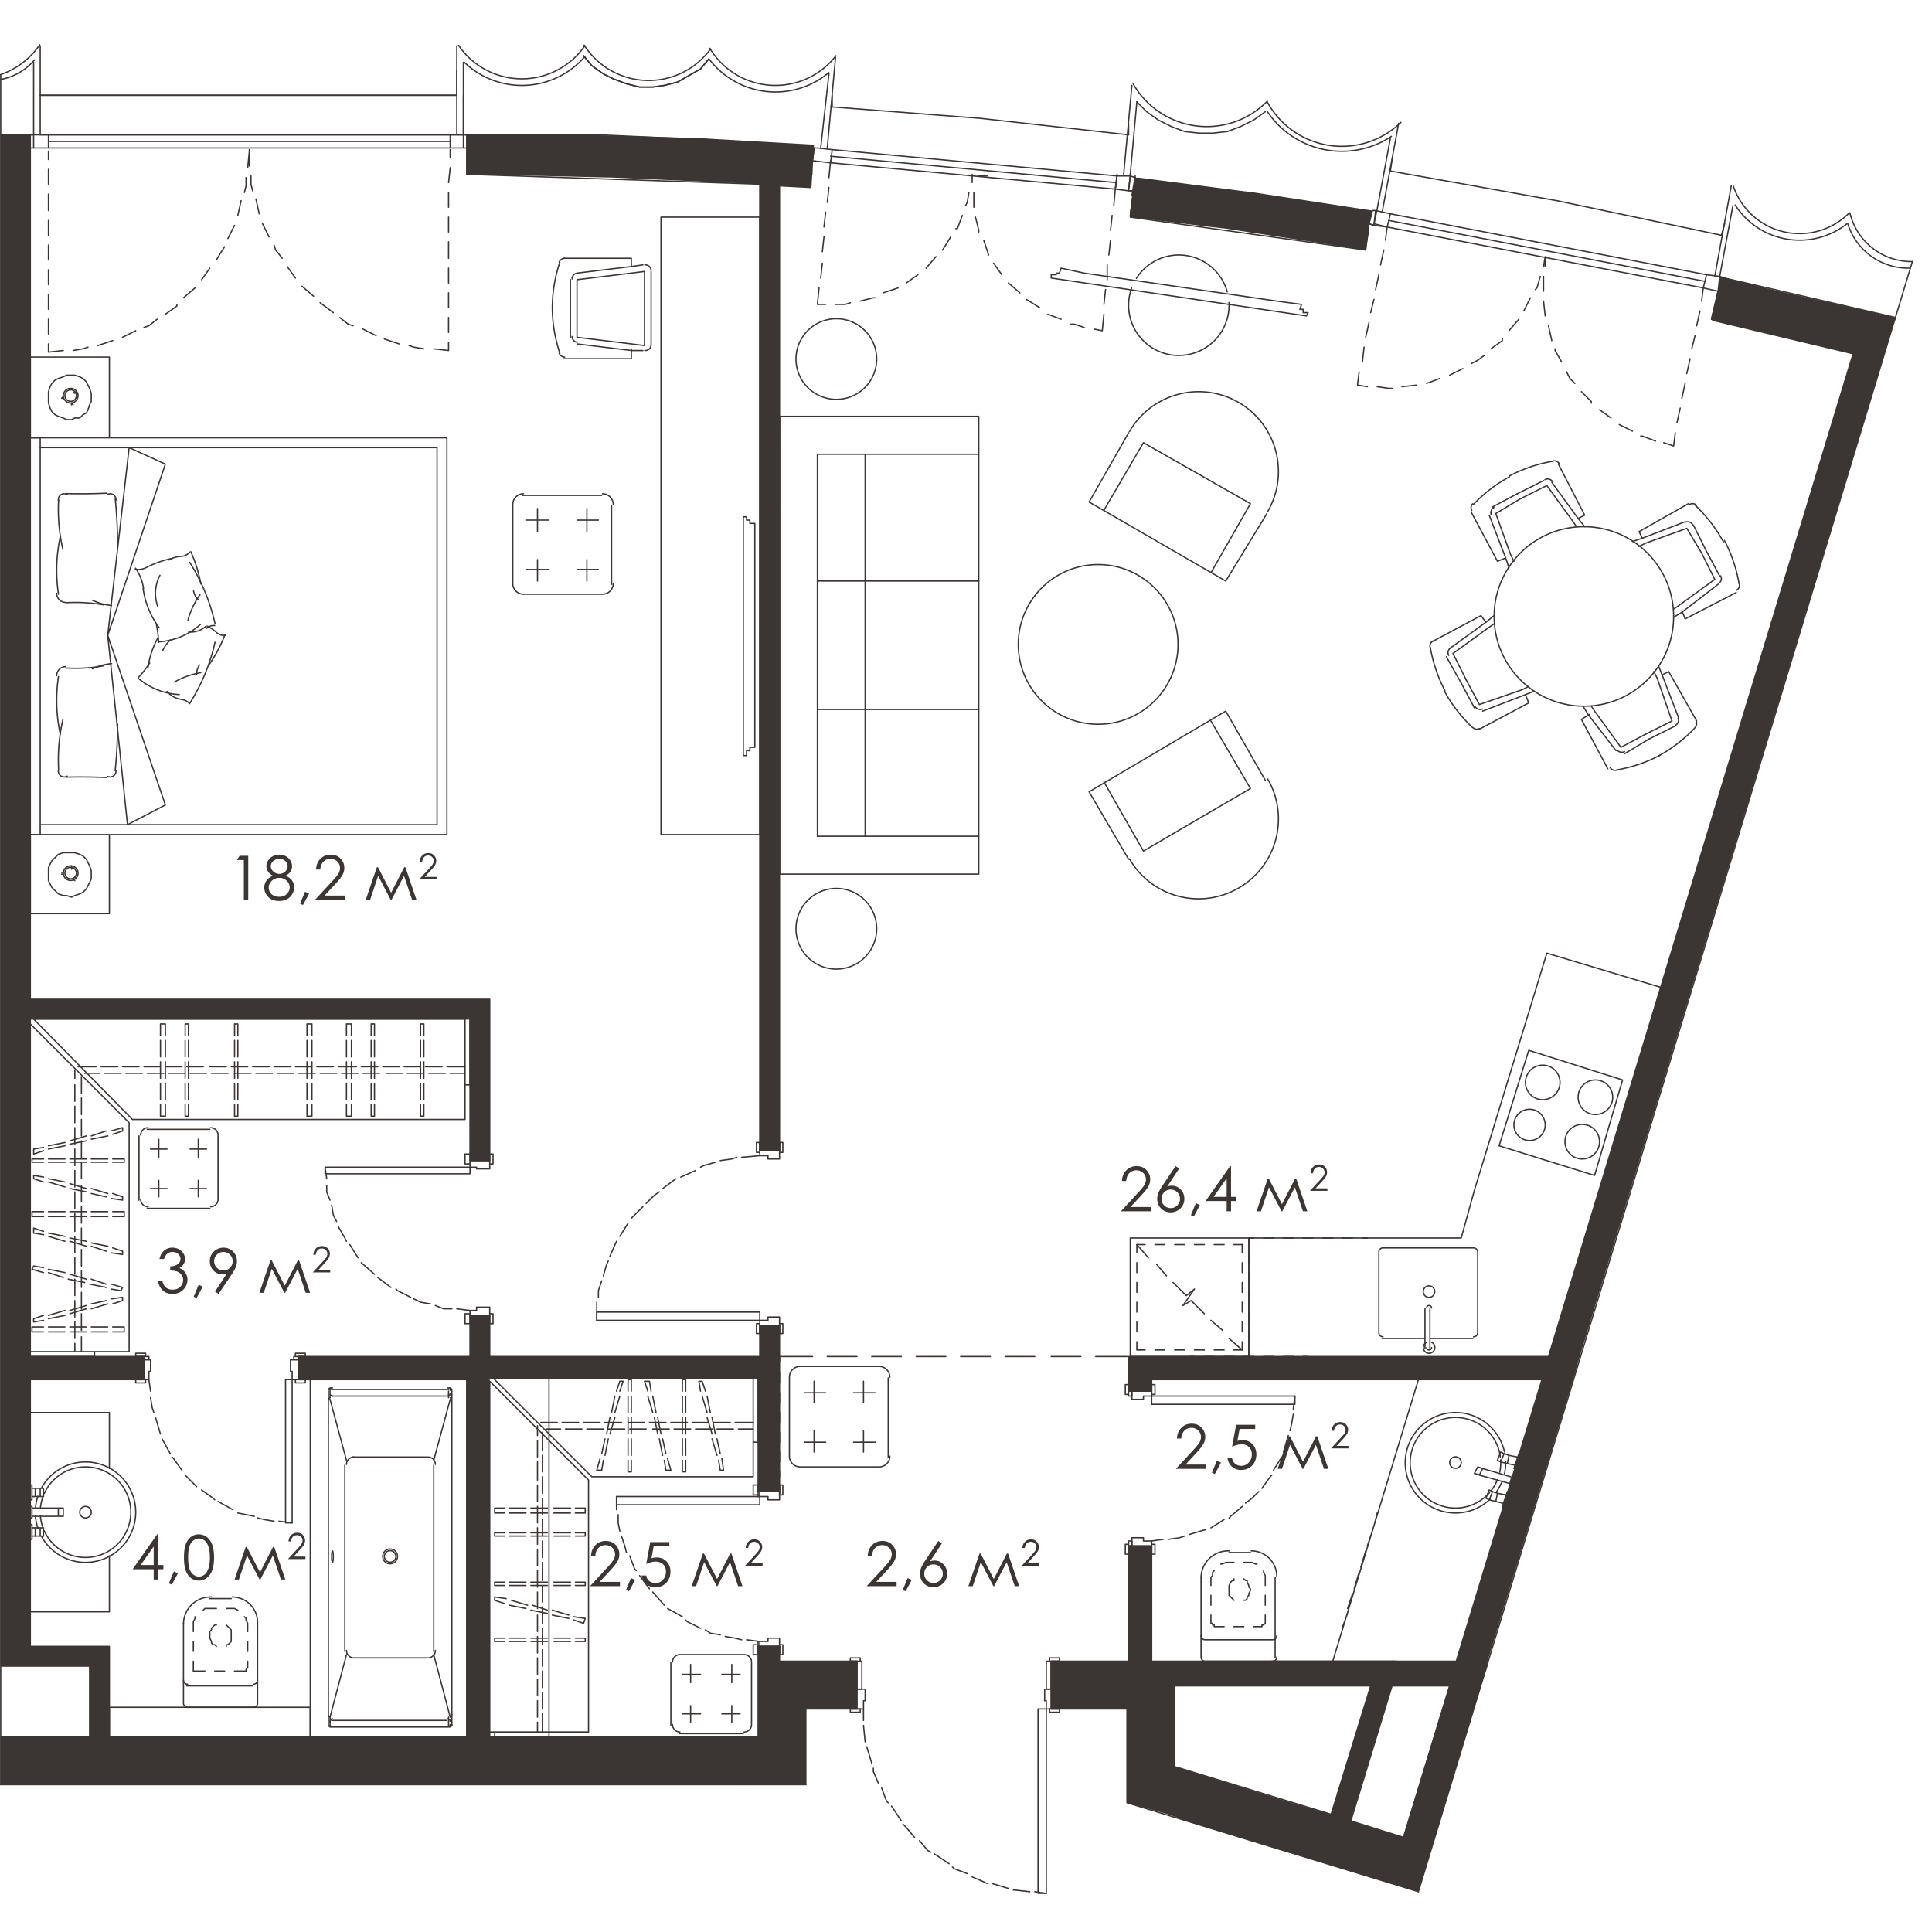 <svg version="1.1" xmlns="http://www.w3.org/2000/svg" xmlns:xlink="http://www.w3.org/1999/xlink" viewBox="904.364 51.544 299.25 290.384" width="200" height="200"><path fill="none" stroke-width="0" d="M904.364 323.784V51.544h291.152l8.098 26.394-79.996 263.99h-100.662l-.491-18.144h-118.1z"></path><path d="M976.549 70.13v3.982c0 .011.008.019.012.029.005.014.006.029.017.04.007.007.019.007.029.012.012.007.023.017.038.018l46.925 1.657 6.376.383h.006c.052 0 .096-.04.099-.093l.01-.176.058.003v-.913l.044-.705.21-.422V72.17h.339l2.29.255h.004l44.116 4.08 2.04.254.002.001.011.001h.521l-.108.65a.099.099 0 0 0 .098.115c.008 0 .008-.012.016-.014l-.37 2.963a.097.097 0 0 0 .022.075l-.022.178v.002c-.002.011.005.02.008.03.003.015.002.03.011.043a.098.098 0 0 0 .059.034c.002 0 .004.003.006.004h.005l36.467 5.1v.001h.013a.1.1 0 0 0 .1-.085l-.001-.001.023-.186.044.007.51-2.805v-.766l.03-.174.537.18h.005l.014.004 2.039.255 48.964 9.436h.002l2.192.485-.998 4.24a.1.1 0 0 0 .053.112l.51.255.015.003c.003.001.004.004.006.005l21.423 5.1a.1.1 0 0 0 .047-.193l-21.413-5.098-.43-.215.053-.223v.11l.51.256 21.423 5.1-61.465 202.503h-108.137v.067h-.166a.1.1 0 0 0-.1.099v11.566h-100.22V301.95H909.23V70.131h67.32Z" fill="none" stroke-width="0"></path><clipPath id="a"><path fill="none" stroke-width="0" d="M904.364 323.784V51.544h291.152l8.098 26.394-79.996 263.99h-100.662l-.491-18.144h-118.1z"></path></clipPath><g data-name="Layer 1" clip-path="url(#a)"><path d="M521.657 323.03v-6.885h-12.752v-17.853h-13.007l.255-55.344v-.255h18.363v-6.63h-3.06v3.315h-53.05v3.57h34.431v55.344H407.91v-55.344h26.269v-3.57h-26.27V74.112h12.243V67.99h-17.088v233.362h10.202v14.792h-10.202v7.396h118.594v-.51Zm-63.25-6.885h-42.592v-14.792h42.592v14.792Zm34.94 0h-32.645v-14.792h32.645v14.792Zm12.242 0h-9.691v-14.792h9.691v14.792Zm503.705 91.56-4.846.254v6.376h4.846v81.613h-50.753v-81.613h11.987v-6.63h-25.25v6.63h7.142v81.613h-58.404v-81.613h9.946v-6.63H882.03v6.63h5.866v55.344h-51.518v-55.344h11.987v-6.63H829.49v35.96h-13.007v7.396h13.007v51.773h146.903v80.338H805.517v6.631h204.542v32.39H985.32v6.121h34.686v-258.61h-10.712v38Zm-121.4 88.243h-51.517v-19.893h51.518v19.893Zm121.4 87.734H983.28V502.07h26.014v81.613Zm133.131-103.036 13.772 4.336 1.276-4.336.255-.51-3.316-.765-.255.765v.51l-1.785-.51-53.559-16.068-10.711-3.315 7.906-26.524h.255l12.752 3.825 15.047 4.59 1.53-4.59 3.57-11.732.256-1.275 4.08 1.275 17.088 5.101 9.437 2.806 7.396 2.295-5.866 19.638 3.06 1.02.51-1.02 5.866-19.638.766-2.295-9.437-2.806 1.53-5.1 4.081-13.773 6.121 1.785 5.866 1.786.51-1.786.51-1.785 1.02-3.315-6.63-2.296-67.841-20.403-18.108-5.61-1.786 5.61-5.61 19.128-1.53 4.59 14.027 4.081-.766 2.296-.765 2.295-3.57 11.732-.766 2.55-.255.766v.255l-7.906 26.524-1.02 3.315-11.477 37.491-1.275 3.826-12.752-3.826-23.209-7.14V380.16h30.605l2.04-7.141-1.02-.255h-36.216v255.805l19.128 5.866 18.363 5.356 1.786-5.356-19.384-5.866-8.16-2.55 1.274-3.826 33.41-110.177 2.04-6.631 1.021-3.826 11.477-37.49 53.814 16.067 1.53.51Zm-45.142-49.988 3.57-11.732.51-2.295 8.417 2.295-.255 1.02-4.08 13.262-8.162-2.55Zm28.31-5.61-.256 1.274-3.57 11.732-12.752-3.825h-.255l-.255-.255.255-.766 3.825-13.262 13.262 4.081-.255 1.02Zm-36.471-19.384 5.61-19.128 67.841 20.403-.51 2.296-1.02 3.315-4.335 13.772-3.826-1.275-3.57-1.02-13.263-4.08-3.06-1.02-8.161-2.296-7.142-2.296-13.772-4.08-14.792-4.591Zm-57.64 216.53h-.765V501.558l12.752 3.826 21.424 6.63-33.41 110.178Zm475.396-115.024-23.974-7.141 2.805-9.182-3.825-1.02-2.806-1.02-.255 1.02-.255 1.02-2.805 9.182-2.296 7.141v.51l-2.295 7.396-.255.51-1.785-.51-3.316-1.02-2.55-.765-.255.765-.255 1.02v.51l-1.53 4.846 11.476 3.57-.51 2.041 3.06 1.02.256-1.02.765-2.04 1.02-3.57 1.53-4.847v-.51l2.296-7.396.255-.51 1.02.51 35.196 10.457 4.845 1.53-.255 1.02-5.355 17.853-.766 2.04.766.255 1.53.51 9.691 2.806-7.14 23.719-1.02 2.805-8.927-2.805-36.471-10.967-7.651-2.295 1.53-4.591-3.316-1.02-.255 1.02-1.53 4.59-.51 2.296 36.47 10.967 9.182 2.805 10.712 3.316-23.463 77.022 6.376 1.785.765-1.785 23.208-77.022 1.02-3.316.766-2.805 7.396-23.72.765-2.804.255-.51 5.356-17.598.765-2.55.255-1.02.51-1.531-35.195-10.457-1.02-.51h-.001Zm27.544 16.068-5.356 17.597-.255.51-1.275-.51-.765-.255-6.886-2.04 5.61-17.853 8.927 2.55Zm-102.016-12.242 1.02-2.55.255-.766.51-2.55.255-.51-7.396-2.296h-.255l.765-2.295v-.51l3.06-9.692.256-1.02 1.02-3.315.255-.765-.51-.255-77.022-23.464-27.545-8.416-2.55 8.416-16.068 53.048-1.02 3.316-.255.765-14.027 46.417-1.02 2.806v.51l-38.001 124.714-1.275 4.591 12.242 3.826 6.886 2.04.51-2.04 1.275-3.826-14.792-4.59 38-124.715v-.51l1.53.51 45.908 14.027 2.04.51 12.752 3.826 1.02-3.826.255-.51.256-.255h-.51l-2.296-.765-.255-.255v.255l-.255.765v.255l-.255.51-2.295-.51-45.908-14.027-1.275-.51-9.691-2.806 14.027-46.417.255-.765 2.805.765 10.712 3.315 1.02.51 2.04.51 7.652 2.296 1.02.255v-.255l.765-2.296.255-.51-1.02-.51-10.967-3.315-2.805-.765-10.457-3.316 16.067-53.048 76.768 23.464v.255l-.255.765-1.02 3.315-2.04 6.376-.766 3.06-.51 1.276-4.08 13.517-.51 2.04-.256 1.02-.51 1.02-4.59 15.303-1.53 5.1-16.833-5.1-1.02-.255-1.02-.51-7.652-2.295-2.04-.51-.255.51-.766 2.295v.51l1.02.255 16.833 5.1 10.967 3.316-.255.766-4.08 14.027-5.356-1.786-12.752-3.825-1.02 3.825-1.02 3.826h-.256l.255.255 2.55.51.256.255v-.255l.255-.51v-.255l1.02-3.826 5.356 1.786 3.06.765 17.088 5.356h.51l6.631 2.04-1.02 3.06v.256h.255l2.55.765h.256l.255-.765h.255v-.255l.765-3.06.765-2.041h-.765l-17.088-5.356.255-.765 4.336-14.027.255-.766 1.02-3.315 1.53-5.1 4.591-15.303.255-1.02 3.57 1.02 13.518 4.08.765.255v-.255l1.275-4.08 1.786-6.121.765-2.55 8.671 2.55 2.04.765v-.765Zm-13.262-6.376-.255.51-.765 2.55-.255.765-.766 2.55-1.785 6.122-3.57-1.02-3.316-1.02-7.141-2.041 4.08-13.517.51-1.275 4.081 1.275 1.786.51 7.65 2.295h.256l-.51 2.296Zm1.53-5.101-4.08-1.275-9.947-3.06 2.04-6.377 1.02-3.315 11.222 3.315 2.55 1.02-2.805 9.692Zm170.877-164.501-.765 2.04-22.954 76.002-.51 1.53-5.356-1.53-1.02-.51-37.236-11.222-2.55-.765-14.027-4.08-1.276 4.08-.255.765 3.316 1.02.255-1.02.255-.765 2.55.765 37.236 11.222v.51l-.51 1.53-2.295 7.142-.255 1.53 6.63 2.04 2.551.765 7.906 2.296-6.886 22.443-4.335-1.275-3.316-1.02-9.436-2.806-1.02 2.806-.255 1.02-2.04 7.396-15.303-4.59-4.59-1.53-7.652-2.296-12.242-3.826.255-.765.765-2.55 4.846-16.068-3.315-1.02-.255 1.02-4.846 16.068-.765 2.55-7.652-2.55-.765 2.55-.255.765-1.275 3.826 7.651 2.295-.255 1.53-2.295 7.652 6.376 2.04.51-2.04 2.55-7.652 15.048 4.591 3.06.765 13.772 4.336h.255l27.8 8.416 2.55-8.416 2.55-8.161 1.02-3.06 6.632-22.444.765-2.296.255-.765 2.55-8.161.766-2.55.51-1.53 22.953-76.003-6.376-2.04Zm-38.511 127.01h-.255l-14.027-4.336.255-.765 2.295-7.396 4.336 1.275 9.691 3.06-2.295 8.162Zm10.967-36.726-.255.765-2.296-.765-6.886-2.04-4.846-1.53 2.04-7.142.51-1.53 5.612 1.53 8.671 2.55-2.55 8.162ZM144.197 380.16v-18.618h-6.631v11.987H67.94V512.78h6.63v-79.828h66.056v-5.1h-3.825v1.53H74.57v-27.545h12.497V380.16H136.8v23.719h3.825v-8.162h11.732v-7.396h-8.161v-8.161Zm-60.19 18.618h-9.436V380.16h9.436v18.618Zm53.559-67.33h6.63v-23.21h7.907v-7.396h-11.987v-4.845h-3.315v20.148H74.57V262.33h62.23v9.437h3.315v-9.437h17.088v-3.315h-70.39v-17.853H74.57v-57.64h-6.63V323.03h69.626v8.416Zm-62.995-87.48h9.436v15.048h-9.436v-15.048Zm696.005 199.697v-73.962h-10.457v258.611h6.631v-38.51h8.672v-6.632h-4.846v-132.11h13.262v-7.397h-13.262Zm416.48 69.626h-.254l-.255.765v.255l-42.337 139.252-1.275 4.336-14.282-4.336-1.276 4.336-.255.765v.51l18.363 5.611 12.752 3.826 4.591 1.275 1.02.255v-.255l.51-1.275 1.02-3.826-18.363-5.61-1.275-.51.255-.766 1.276-4.336 42.336-139.252v-.255h-.255l-2.295-.765ZM190.36 308.24v15.302h205.308V67.991h-28.055v6.12h23.464v167.817h-18.873v3.316h18.873v70.9H346.19v-15.557h-24.484v-55.343h26.27v-3.316H295.69v-4.846h-3.06v4.846h-18.108v3.316h43.357v55.343h-32.136v15.558H248.51v-70.901h2.04v-3.316h-56.11v29.84h3.316v-26.78h47.437v71.157h-47.437v-20.403h-3.316v5.1h-12.242v7.397h8.161Zm132.366-.766h16.833v13.007h-16.833v-13.007Zm-17.853 0h14.793v13.007h-14.793v-13.007Zm-12.241 8.672v-8.672h9.946v13.007h-9.946v-4.335ZM190.359 380.16v8.161h-7.906v7.396h11.987V410h3.316v-29.84h39.786v55.854h-39.786v-2.04h-3.316v5.1h76.002v-3.57h-29.585V380.16h27.035v12.242h28.564v43.102h-2.04v3.57h2.295v4.846h3.06v-4.846h23.975v-3.57h-23.72v-43.102h13.263V380.16h60.955v55.344h-26.525v3.57h1.786v26.524h3.06V439.33h49.478v52.029h-49.478v-1.786h-3.06v4.846h52.538v127.775h-1.53v6.121h6.12v-255.55H190.36v7.396Zm190.77 0h20.914v52.283H381.13V380.16Zm-81.102 0h10.201v9.181h-10.201v-9.181Zm-28.82 0h25.25v9.181h-25.25v-9.181Zm28.565 98.956v-8.162h-3.06v5.101h-3.571v3.06h3.57v143.078h-1.02v6.121h36.98v-6.12h-32.9V479.115Zm-102.271 0h68.605v-3.06H194.44v146.137h-3.316v6.121h36.981v-6.12H197.5V479.115Zm1159.923 243.563-.51-.255.255-1.02 1.53-4.846 36.981-122.42.255-.254h-.51l-.255-.255-2.295-.51-.255-.255v.255l-.255.51v.51l-37.236 122.42-1.53 4.845-15.558-4.846-1.53 4.846-.255 1.02v.255l16.578 4.846 12.496 3.826 6.887 2.04.51-2.04 1.275-3.826-16.578-4.846ZM1022.046 75.642V225.35h3.06V75.897l4.846.255v-1.53l.255-.51v-2.04l.255-2.551-17.852-1.02-17.853-.51h-18.108v6.12l22.698.51 22.699 1.02Zm72.177 6.886 3.315.51 18.363 2.805.51-2.805v-.765l.255-1.53.255-1.02-18.363-2.806-2.04-.255-15.813-2.04h-.51l-.255 2.04v.255l-.51 2.805v1.02l12.497 1.53 2.296.256Zm-65.036 241.013v-11.732h7.907v-7.396h-11.987v-2.295h-3.316v14.027h-41.572v-55.599h41.572v17.598h3.316v-25.76h-3.061v4.847h-41.827v-6.377h-3.06v6.377h-26.524v3.57h26.014v55.344h-55.344v-14.027h-12.242V260.8h17.598v-3.57h-17.598v-52.284h68.096v21.934h3.06v-24.994h-71.156V67.99h-4.59v237.187h13.772v10.967h-13.772v7.396h124.714ZM887.13 520.942l-6.886-1.02-5.866-1.02v4.336l6.63-1.02 4.592-.766 1.53-.51Zm39.276-1.02v4.59l5.866-1.274 6.886-1.02-12.752-2.296ZM822.86 561.494l-13.007 2.295 13.007 2.295v-4.59Zm256.06-249.685v14.537l6.376 1.786 2.806 1.02 8.16 2.55 27.8 8.417 2.55-8.417 7.142-23.463 1.02-3.06v-.766l13.262-43.612 1.02-3.57 47.183-155.32 1.53-5.101.255-.255V96.3l-18.108-4.08-8.416-2.041-.765-.255v.255l-.255 2.04-1.02 4.081v.255l.51.255 21.423 5.1-47.183 155.32h-65.035v5.356h3.57v-1.785h60.445l-13.262 43.612h-47.182V286.56h-3.571v17.853h-11.987v7.396h11.732Zm49.988-3.57-7.14 23.463-8.162-2.55.255-1.02 6.12-19.893h8.927Zm-42.592 3.57v-3.57h30.35l-6.12 19.893-6.122-1.786-18.108-5.61v-8.927Zm78.808-82.123-4.846 16.833-10.202 33.41-1.02 3.06-1.275 4.081-14.792 48.968-1.786 5.866 72.942 22.188 20.148 5.866 9.692 3.06 42.846 13.008 3.57 1.02 2.806 1.02 7.652 2.296 8.416 2.295 2.805 1.02 8.927 2.806 6.886 2.04 2.805.765.765.255 10.457 3.316 40.296 11.986 3.316 1.02 47.182 14.283 3.06 1.02 4.082 1.275 1.02.255 1.785.51 11.732 3.571 7.906 2.55 1.786.51.255-.51.765-2.55 1.02-3.57.255-.51-1.275-.256-3.826-1.275.255-1.02 4.336-14.282 4.08-13.007v-.255h-.254l-2.296-.766-.765-.255v.255l-.255.766v.255l-4.08 13.007-4.336 14.282-47.183-14.282.51-1.02 3.57-11.987 12.243-40.297 40.551 12.242 1.02.51 5.611 1.53-.51 1.786.51.255 2.295.765h.255l.256-.765.255-.255.51-1.786.51-1.53v-.51l-40.807-12.242-2.04-.765-7.651-2.04-17.343-5.356-1.02-.255-2.04-.765-7.652-2.296-1.02-.255v.255l-.765 2.296-.255.765 1.02.255 17.598 5.356 7.396 2.04-.255.765-12.242 40.297-3.57 11.986-40.297-11.986-10.457-3.316v-.255l.255-.765.766-2.04 1.785-6.121.51-1.276v-.765l-7.906-2.295-4.591-1.53-5.101-1.53.255-1.02.255-1.02.51-.766.255-1.275 11.477-37.746 7.651 2.295 1.02.51 1.02.255 7.652 2.296 2.04.51.255-.51.765-2.296v-.255l-1.02-.51-7.651-2.295-3.57-1.02-27.035-8.162-1.02-.255-2.04-.765-7.651-2.295-1.02-.255v.255l-.766 2.295-.255.765 1.02.255 27.035 8.162-.256 1.02-11.476 37.746-9.437-2.806-2.805-.765-56.11-17.087-24.228-7.397.255-.51 11.477-38.256 3.57 1.02 11.987 3.57 3.06 1.021 11.223 3.316 1.02.51 1.02.255 7.651 2.295 2.04.51.255-.51.766-2.295v-.255l-1.02-.51-11.478-3.316.51-1.02 1.02-3.57v-.256h-.254l-2.296-.765h-.51v.765h-.255v.255l-1.02 3.57-11.987-3.57-3.57-1.02-3.571-1.02-37.746-11.477.255-1.02.255-.51 1.275-4.59v-.256h-.255l-2.295-.765h-.255l-.255.765-.255.255-1.275 4.591-.256.51-1.785-.51-1.02-.255-1.785-.765-7.907-2.296-1.02-.255v.255l-.765 2.296-.255.765 1.275.255 1.785.51 2.806 1.02 37.746 11.477-.255 1.02-11.732 38.256v.51l-2.296 7.397-1.785 5.865-72.941-22.188-18.874-5.866 14.793-48.968 1.275-4.08 13.517 4.08 1.02.51 1.02.255 7.907 2.296 1.785.51.255-.51.765-2.296v-.255l-1.02-.51-13.517-4.08-10.712-3.06 10.202-33.411 4.846-16.833 55.088 16.833 6.887 2.04-6.377 20.658v.255h.256l2.295.766h.51l.255-.766v-.255l6.376-20.658.51-2.04-55.088-16.833-9.692-2.805 35.706-117.319 1.02-3.57 13.007 3.57h.765l4.08 1.275 3.316.765 14.793 4.336.51.255v-.255l1.275-4.336.255-.765.255-1.275h-.51l-12.242-3.57-7.906-2.296-20.148-5.356-1.786 5.356-.51 2.296-1.02 3.57-35.705 117.319-1.02 2.805Zm166.796 156.34 7.907 2.295 1.785.765 4.335 1.276-1.785 6.12-.765 2.04-6.886-2.04-7.141-2.295 2.55-8.161Zm-15.557-4.08 3.57 1.02 5.101 1.53-.255 1.53-2.55 8.161-.766 2.296-8.67-2.806.254-1.02.765-2.295 2.55-8.417Zm-9.692-3.061 3.57 1.275 3.061.765-.255 1.02-2.55 8.417-.765 2.295-8.162-2.295-7.65-2.296.254-1.02.255-1.02 3.061-9.947 9.181 2.806Zm-69.88-14.793 1.785-5.866 55.853 17.088-.255.765-2.805 9.947-.51 1.02-3.57-1.02-42.592-13.007-9.692-3.06 1.786-5.867Zm50.242-81.868-.765 2.806-.51 1.02.255.255 2.55.51.255.255v-.255l.255-.51v-.255l.256-1.02.765-2.806 9.181 2.806 19.383 5.866 1.02.255 1.02.255 7.652 2.55 1.02.255v-.255l.765-2.55.255-.255-1.275-.255-19.383-5.866-8.926-2.806-2.806-.765-24.484-7.396-6.886-2.04 41.317-136.447 20.403 6.121h.51l6.631 2.04 14.027 4.336.765.255v-.255l1.276-4.335.51-2.04h-.51l-20.148-6.122-3.061-1.02-8.416-2.55-.51-.255-14.793-4.336-6.12-1.785-.51-.255v.255l-.766 1.785-1.275 4.336.51.255 8.671 2.55-.255 1.02-41.316 136.447-.765 2.04 24.483 7.396-.255.765Zm69.371 20.149 7.396 2.295 1.02.255v-.255l.766-2.295v-.51l-1.02-.255-2.04-.766.254-.765 41.062-135.426 18.618 5.61.51.256 6.886 2.04 14.027 4.08.51.256v-.255l1.53-4.08.51-2.041-.51-.255-18.873-5.611-2.805-1.02-10.202-3.06-.51-.256-14.537-4.336-6.121-1.785-.765-.255v.255l-.51 1.785-1.276 4.336.51.255 9.947 3.06-.255 1.02-41.062 135.427-2.295-.765-1.02-.255v.255l-.255.765-.255.765-.255.766v.51h.51l.51.255Zm98.956 26.779-53.049-16.068-1.02-.255-1.02-.255-7.651-2.55-1.02-.255v.255l-.766 2.55-.255.255 1.275.255 52.794 16.068 12.752 3.826 1.02-3.826 41.061-135.682 17.343 5.356 19.383 5.866 2.04.51v-.51l1.786-5.866-17.088-5.356-3.06-.765-11.477-3.57h-.51l-14.538-4.591-6.376-1.785-.51-.255v.255l-.51 1.785-1.53 4.59h.765l11.477 3.571-.255.765-41.062 135.682Zm-811.03-8.672h-40.55v-12.497h40.551V67.99h-12.497v6.12h7.906v164.757h-79.317v3.06h18.618v31.37h3.315v-31.115h57.384v58.914h-57.384v-3.57h-3.315v3.57h-20.148v15.048h-6.886v7.396h92.324v-3.06Zm-63.25 0h-15.3v-12.497h15.302v12.497Zm19.638 0h-16.577v-12.497h16.577v12.497ZM194.44 201.887v3.06h67.586v-3.06H197.5V74.11h8.927v-6.12h-36.981v6.12h24.994v127.776Zm101.251 8.161V74.112h15.302V67.99h-36.725l-.255 6.12h18.618v127.776h-3.316v3.06h3.316v5.101h3.06Zm215.764-1.02h3.06V74.112h15.813V67.99h-43.102v6.12h24.23v134.917Zm267.537 30.095v-2.806h-3.57V74.112h19.638V67.99h-43.102v6.12h20.403v150.22h-18.107v11.986h-41.572v3.06h66.31v-.254Zm-6.12-2.806v.51h-16.068v-9.691h16.068v9.181Zm36.47 3.06v33.921H786.39v3.57h22.698v23.974H795.06v15.303h-9.946v-15.303H763.69v15.303h-31.625v-39.276h30.35v-3.571H728.75v27.8h-11.477v7.396h7.396v15.047h35.45v3.06h10.457v-3.06h126.5v-7.396h-20.148v-10.967h20.148V67.991h-34.175v6.12h29.585v127.776h-29.33v3.06h29.33v52.283h-29.33v3.571h29.33v41.317h-18.618v14.027h-60.955V260.8h26.27v-3.57h-26.78v-52.284h26.78v-3.06h-29.84v34.43h-3.316v3.06h3.315Zm-27.289 76.768h-15.302v-12.242h15.302v12.242Zm27.034 0h-10.201v-11.732h10.201v11.732Zm-130.58 4.336v-11.987h8.671v-7.397h-30.86v-61.72h18.363v-3.06h-18.363V74.112h28.055V67.99h-32.646v239.993h19.894v12.497h-19.894v3.06h26.78v-3.06Zm608.27 239.482 14.283-47.182 1.02-3.06 16.068-53.049 1.785-5.866-60.444-18.108-3.57-1.275-14.793-4.336-2.55-.765-3.316-1.02-1.02-.255-2.04-.765-11.477-3.57-7.907-2.296-1.785-.51-.255.51-.765 2.295-1.02 3.57-.255.766 1.275.255 3.06 1.02-.255.765-2.55 8.672-.51 2.04 8.416 2.55 9.182 2.806-.255.51-12.497 41.317-5.101-1.53-12.497-3.826-1.276 3.825-.51 1.53-.51 2.04v.256h.256l2.295.765h.255l.255-.765.255-.255.51-2.04.51-1.53 5.101 1.53 2.04.765 7.907 2.295 11.221 3.316 1.02.255 1.786.765 3.315.765-.255 1.02-.255.51-1.275 4.59v.256h.255l2.295.765h.255l.255-.765v-.255l1.53-4.59v-.51l1.786.51 1.02.254v-.255l.255-.51.255-1.02.255-.765.255-.765-1.275-.255-10.967-3.316-7.906-2.295.255-.765 12.497-41.317.255-.51.765-2.805.765-2.551 1.53-5.1 60.445 18.107 18.873 5.866-16.067 53.048-24.484-7.396-1.02-.51-1.02-.255-7.907-2.295-1.785-.51-.255.51-.765 2.295v.255l1.02.51 24.484 7.396 10.711 3.06-14.282 47.183-55.089-16.577-6.886-2.04 5.611-17.853v-.255h-.255l-2.55-.766h-.255l-.255.766v.255l-5.356 17.853-.765 2.04 55.088 16.577 9.692 3.061-38.001 125.225-14.027-4.336-1.276 4.336-.51 1.275 18.618 5.61 1.786-5.61.255-1.275 38-125.225 1.02-3.06Zm-56.618-127.265-1.53 5.101-.765 2.55-8.672-2.55-6.12-2.04 2.805-8.672 14.537 4.336-.255 1.275Zm-563.64-59.934v7.396h4.591v34.175h3.316V380.16h27.8v11.732h20.913v48.458h-48.713v-2.04h-3.316v5.61h78.043v178.273h-25.504v6.121h30.094v-255.55H666.52Zm56.62 16.067h-17.853v-8.671h17.853v8.671Zm26.014 48.458h-19.128v-60.7h19.128v60.7Zm-225.2 54.069v-5.101h-3.061v135.936h-6.632v6.121h36.981v-6.12h-27.289V494.417h71.666v-3.06h-71.666Zm105.076 102.526V491.358h-6.376v3.06h3.315v127.775h-6.886v6.121h36.98v-6.12H629.03v-28.31Zm0-139.507v-3.06h-18.363v-47.948h5.866V380.16h19.893v-7.396H414.03v255.55h32.645v-6.12H418.62V494.417h68.351v-20.403h-3.06v17.343h-65.29v-52.284h39.53v-3.57h-39.53v-27.545h12.241v-27.8h89.774v55.345h-38.51v3.57h1.785v10.967h3.06v-10.967h33.92v20.149h3.061v-4.846h29.585v-3.316h-29.33v-47.69h83.143v47.692h-29.84v3.316h51.519Zm-201.227-49.478h-9.182V380.16h9.182v24.739Zm104.311-8.416v3.825h-8.416V380.16h8.416v16.323Zm77.788-16.833v16.833h-70.902v-19.894h70.902v3.06Z" fill="#3b3634" stroke-width="0"></path><g fill="none" stroke="#3b3634" stroke-linecap="round" stroke-linejoin="round" stroke-width=".198"><path d="M1166.012 316.361c.068.02.238-.345.382-.817.143-.471.204-.87.137-.89-.068-.021-.239.345-.382.816-.143.472-.204.871-.137.891m-210.149-29.036c-.07 0-.127.4-.127.893s.057.893.127.893.128-.4.128-.893-.058-.893-.128-.893m184.012-15.047-.765 2.295h-.255l.765-2.295h.255m-1.531 5.101.51-1.786h-.255l-.51 1.786h.255m-4.335-2.806-.765-.255-.51 1.02 1.02.255m4.08-1.785-1.02-.255.51-1.275.765.255"></path><path d="m1136.814 273.553-.51-.255.51-1.275.51.255m1.786 1.785-1.276-.255.255-1.275 1.276.255m-1.275 4.081-4.591-1.276.51-1.02 4.335 1.275m-2.04 2.551-.765-.255-.51 1.275 1.02.255"></path><path d="m1135.54 278.144-.511-.255-.51 1.275.51.255m2.551-.765-1.276-.255-.255 1.275 1.02.255m.255.765.765-2.295-.255-.255-.765 2.295.255.255m-228.261-3.57v2.295h.255v-2.295h-.255m0 5.1v-1.785h.255v1.785h-.255m4.336-1.53h.765v1.275h-1.275m-3.061-3.06h.765v-1.275h-.765m.765 1.275h.51v-1.275h-.51m-1.275 1.275h.51v-1.275h-.51m0 4.336h4.08m.001 0v-1.276m0 0h-4.08m.509 3.061h.765m0 0v1.275m0 0h-.765m.765-1.275h.51m274.952 64.721a7.013 7.013 0 1 0-5.532-1.68m-43.863-71.653a7.01 7.01 0 0 0 .14-1.9m-225.696 10.512v1.275"></path><path d="M1136.755 272.77a7.014 7.014 0 1 0-1.679 5.532m.301-.368a7.01 7.01 0 0 0 .94-1.658m-225.213 8.754h-.51m-1.276-1.275h.51m0 0v1.275m0 0h-.51m-.255.51v-2.295m1.973-4.365a7.017 7.017 0 0 0-.418 1.86m-1.555 2.505h.255m1.899.978a7.014 7.014 0 1 0 0-5.781m-.598 3.482c.053.636.194 1.262.417 1.86m-1.718-.539v2.295m0 0h-.255m249.685 27.417a.893.893 0 1 0-1.785 0 .893.893 0 0 0 1.785 0m-2.806-27.417-15.047 49.478m15.557-49.733 17.598 5.356m-17.104-5.34a.383.383 0 0 0-.477.255m.222-.51a.383.383 0 0 0-.477.255m11.46 14.521-10.967-3.315m.206.049a1.148 1.148 0 0 0-1.431.765m.97-10.761 17.088 5.101m-17.326-5.594a.383.383 0 0 0 .255.477m-.017-1.004-.255.51m-.145.51a.383.383 0 0 0-.348.272m.238-.017-.51 9.947"></path><path d="M1159.003 312.957a1.148 1.148 0 1 0-2.296 0 1.148 1.148 0 0 0 2.296 0m-3.061-26.142.255-.765m-1.02 11.222-8.416 27.544m27.544-33.666-15.047 49.479m15.031-49.749a.383.383 0 0 0-.255-.478"></path><path d="M1174.544 291.134a.383.383 0 0 0-.255-.477m-5.899 10.646a1.148 1.148 0 0 0-.765-1.431m5.932-8.228a.382.382 0 0 0 .477-.255m.016-.239-.255.256m.239 1.004a.383.383 0 0 0-.14-.42"></path><path d="M1173.795 291.406v.765l-5.356 8.416m.001.766-8.417 27.544m-18.873 6.631 17.853 5.356m-17.582-5.85a.383.383 0 0 0 .255.477m-.51-.477a.383.383 0 0 0 .255.477m17.072-5.849-10.712-3.316m-.716-1.48a1.148 1.148 0 0 0 .765 1.431m-5.915 8.211 17.088 5.1m-17.104-5.338a.382.382 0 0 0-.477.254m-.017.749v-.51m.016-1.259a.383.383 0 0 0 .14.42"></path><path d="m1141.405 334.763.255-.765 5.1-8.417m12.004 15.031a.383.383 0 0 0 .477-.255m-.221.51a.383.383 0 0 0 .476-.255m-.699-10.999a1.148 1.148 0 0 0 1.432-.766m-.988 11.255a.383.383 0 0 0-.255-.477m.017 1.004v-.51m.655-.766a.383.383 0 0 0 .349-.271m-.494.272.255-9.947m-.51 9.947-.255.765m-193.321-51.901a.893.893 0 1 0-1.785 0 .893.893 0 0 0 1.785 0m8.671-25.632v51.774m-.51-52.029h-18.362m18.617.128a.383.383 0 0 0-.382-.383m.637.383a.383.383 0 0 0-.382-.383m-14.92 10.712h11.477m1.275 1.148c0-.634-.514-1.148-1.148-1.148m2.933-9.437h-17.852m17.98 0a.383.383 0 0 0 .382-.382m-.255-.383v.51m.51.894a.383.383 0 0 0-.255-.362m0 .234-2.55 9.436"></path><path d="M965.937 288.218a1.148 1.148 0 1 0-2.295 0 1.148 1.148 0 0 0 2.295 0m7.906-24.612v-.51m-2.295 10.967v28.82m-16.323-40.297v51.774m.638-52.284a.383.383 0 0 0-.382.383m.127-.383a.383.383 0 0 0-.383.383m3.954 10.329c-.634 0-1.148.514-1.148 1.148m-2.551-10.967c0 .211.172.382.383.382m-.383-.765v.51m0 .532a.383.383 0 0 0-.255.361m.255-.127 2.55 9.436m-2.55-9.692v-.51m2.296 10.967v28.82m16.067 11.732h-18.362m18.235 0a.383.383 0 0 0 .382-.383m-.128.383a.383.383 0 0 0 .384-.383m-15.303-10.329h11.477m.127 0c.634 0 1.148-.514 1.148-1.148m1.785 10.839h-17.852m18.362.128a.383.383 0 0 0-.382-.383m.127 1.021v-.51m.255-.788a.383.383 0 0 0 .255-.36m-.255.382-2.55-9.691m2.295 9.691v.766m-18.363.382c0 .211.172.383.383.383m-.638-.383c0 .211.172.383.383.383m2.422-11.86c0 .634.515 1.148 1.149 1.148m-3.316 9.437a.383.383 0 0 0-.382.382m-.001.638v-.51m-.255-1.148c0 .162.103.306.256.36"></path><path d="M955.48 313.85v-.766l2.55-9.691m179.804 32.645 16.068-53.048 23.464 7.14-16.068 53.05-23.464-7.142m-200.971-41.317h3.315m4.081 3.699a3.953 3.953 0 0 0-3.953-3.954m3.953 4.081v12.497m-.638.51a.638.638 0 0 0 .638-.637m-.765.637h-10.202m-.51-.637c0 .352.285.637.638.637m-.638-.51v-12.497"></path><path d="M977.159 316.145V260.8H952.42v55.344m-9.181.001h24.483m-24.101-8.161a.638.638 0 0 0 .638-.638m-.765.893h-10.202m-.51-.893c0 .352.285.638.638.638m.892-2.551v-1.02m0-1.53v-1.53m0-1.531v-1.275m2.551-2.295h-.766l-.255.255m-1.275 1.02v.255l-.255.51v.255m2.551-2.295h1.02m1.53 0h.765m2.551 2.295-.256-.51v-.255l-.255-.255m-1.02-1.02-.51-.255h-.51m2.551 2.295v1.275m0 1.531v1.53m0 1.53v1.02l-.256.255v.255h-1.785m-1.53 0h-1.53m-1.531 0h-1.785v-.51m2.551-4.846v-.255m3.315 0v-.765l-.255-.255-.255-.255-.255-.255m-1.53 0h-.255l-.255.255-.255.255v.255l-.255.255v.51m3.315 0v.255m-3.315 0v.255l.255.51v.256l.255.255h.255l.255.255m1.53 0v-.255h.255l.255-.255.255-.255v-.766m245.859 40.934a.893.893 0 1 0-1.785 0 .893.893 0 0 0 1.785 0m-55.344-67.841a.893.893 0 1 0-1.785 0 .893.893 0 0 0 1.785 0M918.5 281.332a.893.893 0 1 0-1.786 0 .893.893 0 0 0 1.786 0M958.286 67.99h-47.693m-1.02 0h-5.1m175.722 6.377-.765 6.12m-170.367-6.376v-6.12h-4.59m174.957 6.12v.256m.255 3.06.51-3.06M976.649 67.99h-66.056m-1.02 0h-5.1m6.12-6.12h64.526m21.933 6.12 17.088.766m65.035-.766-22.954-2.55-23.208-1.785m137.977 19.893-25.504-5.356-25.76-4.59m-2.04 5.865 2.04-10.966m51.009 21.423 2.04-10.967m-116.809-4.59h1.276m21.933 2.04.255-2.04m-2.04-.256-.255 2.04m-80.083-8.161H976.65m-.001 0v6.121m141.037 5.356-.51 2.296 2.04.51m-.765-2.296 2.55-13.772m-41.316-5.865-1.275 13.771m2.04-11.221 1.53 1.53 1.786 1.275 2.04 1.02 2.04.765 2.296.255h2.04l2.296-.255 2.04-.765 2.04-1.02 1.785-1.275m.315-1.515a13.135 13.135 0 0 0 20.698 3.156M976.139 67.99V56.77m-1.02-2.552V67.99h1.02m56.364 2.04 1.275-14.026m-38.934-1.893a11.86 11.86 0 0 0 19.558.606"></path><path d="m994.757 55.749 1.275 1.53 1.785 1.275 1.53.765 2.04.765 2.041.51h2.04l1.786-.255 2.04-.51 1.785-1.02 1.786-1.02 1.275-1.53m.027-.049a12.88 12.88 0 0 0 18.572 2.143"></path><path d="M976.25 56.729a12.88 12.88 0 0 0 18.75-.92m177.837 20.121a10.839 10.839 0 0 0 17.98 4.14m-18.297-4.173-2.55 14.027"></path><path d="M1173.13 78.868a11.859 11.859 0 0 0 17.304 2.91M975.119 58.044v3.826m144.863 9.946-.255 1.785m51.263 9.947.51-1.785M1033.268 61.87v1.785m45.907 4.335v-1.785m1.275-3.315-1.02 11.221m.456-14.012a13.135 13.135 0 0 0 20.763 2.697m-.061 1.48a13.9 13.9 0 0 0 19.293 3.952m-144.488-14.09a11.86 11.86 0 0 0 19.56.058m36.53 15.834 1.275-11.476m-38.001-2.805 1.275 1.53 1.785 1.275 1.53.765 2.04.765 2.041.51h2.04l1.786-.255 2.04-.51 1.785-1.02 1.786-1.02 1.275-1.53m.173-1.656a11.86 11.86 0 0 0 19.529 1.143m157.054 24.341a9.82 9.82 0 0 0 9.924 7.535M976.649 67.99h-.51m-66.566 0h-.51m1.53 0V54.218m-1.02 2.551V67.99h1.02m-6.212-9.303a12.115 12.115 0 0 0 6.134-4.638m214.571 192.479a.893.893 0 1 0 1.268 1.257.893.893 0 0 0-1.268-1.257M904.473 67.99h92.58m-86.46-6.12h64.526m-63.25 7.14h62.23m-30.35 1.02h1.02m-35.706 0h3.826m59.934 0h3.826m-.51 0v-8.16m0 6.12h-66.566m64.525 0v2.04m-62.229 0v-2.04m-2.296-6.12v8.16m64.525 0h-62.23m293.042 117.064-1.02-27.544-5.611 28.82 6.631-1.276m-7.341-6.847a.893.893 0 0 0 1.468-.564m-5.765-9.793a27.668 27.668 0 0 0-2.863 7.148"></path><path d="M1194.818 163.291a24.868 24.868 0 0 0-2.319 8.6m-2.021 5.219a.892.892 0 0 0 1.014 1.284m4.771-16.234a1.403 1.403 0 0 0-1.75.936m8.72.714a8.8 8.8 0 0 0-3.078-.081m-2.688 16.591a91.432 91.432 0 0 0-6.036-1.898m7.672 1.441a71.286 71.286 0 0 0 2.45-6.784"></path><path d="M1196.323 162.326a25.128 25.128 0 0 0 5.733 1.382m.684-26.468a27.674 27.674 0 0 0-1.59 7.532"></path><path d="M1201.393 142.528a24.866 24.866 0 0 0-2.85 8.44m5.633-14.326a.893.893 0 0 0-1.557.505m-4.279 13.962a1.403 1.403 0 0 0 .935 1.75m3.919.571a8.798 8.798 0 0 0 2.604 1.644m-1.114-.45a25.12 25.12 0 0 0-5.532-2.035m-8.014 40.626-.255-.765v-.51l-.51-.51-.255-.51-.51-.51-.51-.255-.765-.255-.51-.255-.766.255h-.51l-.765.255-.51.51-.255.51-.51.51-.255.51v2.041l.255.51.51.51.255.51.51.255.765.51h1.785l.766-.255.51-.255.51-.51.255-.51.51-.51v-.766l.255-.51"></path><path d="M1188.843 193.088a1.148 1.148 0 1 0-2.296 0 1.148 1.148 0 0 0 2.296 0"></path><path d="M1188.588 193.088a.893.893 0 1 0-1.786 0 .893.893 0 0 0 1.786 0m-1.786-.383h-.255m.255.255-.51-.255"></path><path d="m1188.077 192.45.256-.255v.255m-.256 1.53.256.256m-.511-.256.255.256m-258.1-75.237-8.927 26.524 3.316-29.075 5.61 2.55"></path><path d="m929.977 171.792-8.927-26.27 3.06 29.33 5.867-3.06m-8.906-4.412a.893.893 0 0 0 1.241-.966m-8.21-7.834a27.669 27.669 0 0 0-.664 7.67"></path><path d="M913.419 151.908c-.444 2.96-.35 5.976.277 8.902m-.28 5.58a.893.893 0 0 0 1.343.934m-.212-16.955c-.775 0-1.403.628-1.403 1.402m8.496-1.875a8.798 8.798 0 0 0-2.968.816m2.262 16.836a91.448 91.448 0 0 0-6.336-.064m7.606-1.004c.247-2.395.373-4.802.376-7.21m11.142-3.164a29.966 29.966 0 0 0 3.945-9.512m-11.803 5.383c.62-.68 1.184-1.406 1.69-2.173m2.556 4.486-.002-.002m-4.359-2.147a10.584 10.584 0 0 0 6.378 2.55"></path><path d="M930.248 154.21a3.443 3.443 0 0 0 2.45 1.253m.962.587a1.658 1.658 0 0 0-1.159-.578m3.953-11.177-.004-.003m-5.71 1.938a5.996 5.996 0 0 0-1.197 1.68m-.708-2.028a13.138 13.138 0 0 0-1.533 4.55m9.506-.447a22.051 22.051 0 0 0 2.431-4.633m-1.504-.419a4.462 4.462 0 0 0-1.292-.839"></path><path d="M937.901 145.079c.365.34.863.496 1.357.428m-3.797 5.796a12.36 12.36 0 0 0-4.08 1.45"></path><path d="M935.276 150.105c-.297.414-.455.91-.454 1.418m2.854-7.797a29.971 29.971 0 0 0-3.932-9.517m-4.806 12.409a17.747 17.747 0 0 0-.34-2.732m4.985 1.39h-.003m-4.477 1.238a10.584 10.584 0 0 0 6.315-2.705"></path><path d="M933.591 144.996c.952.094 1.9-.212 2.618-.846m1.421-.152a1.657 1.657 0 0 0-1.227.41m-5.353-10.811c-1.374.28-2.703.744-3.954 1.377m2.041 1.252a5.993 5.993 0 0 0-.35 4.785m-2.258-2.749a13.134 13.134 0 0 0 2.505 6.09m-3.718-9.069c.567.097 1.15.009 1.663-.25"></path><path d="M926.593 138.282a7.268 7.268 0 0 0-1.237-3.164m10.119 2.441a22.057 22.057 0 0 0-1.555-4.997m-1.424.722a4.463 4.463 0 0 0-2.068.592m2.03-.596a1.657 1.657 0 0 0 1.263-.656m1.619 6.602a12.368 12.368 0 0 0-1.86 3.912"></path><path d="M934.344 138.648c.083.502.322.965.682 1.323m-20.449 10.608c1.97.118 3.945.003 5.887-.342m-1.964-41.695v-.51l-.255-.765-.255-.51-.255-.51-.51-.51-.51-.256-.766-.255h-1.275l-.51.255-.765.256-.51.255-.51.51-.255.51-.255.765v1.785l.255.765.255.51.51.51.51.255.765.255.51.256h.765l.51-.256h.765l.51-.51.51-.255.256-.51.255-.765.255-.51v-.765"></path><path d="M916.46 108.414a1.148 1.148 0 1 0-2.296 0 1.148 1.148 0 0 0 2.295 0"></path><path d="M916.204 108.414a.893.893 0 1 0-1.785 0 .893.893 0 0 0 1.785 0m-2.04.383h-.255l.255-.255m1.53 1.275-.255-.255v.255m.511-1.785.254-.255m-.51.255.255-.255m6.364 16.855a.893.893 0 0 0-1.242-.966m-7.633.874a27.666 27.666 0 0 0 .664 7.67m-.406-1.974a24.868 24.868 0 0 0-.277 8.901"></path><path d="M914.76 123.722a.893.893 0 0 0-1.344.934m-.272 14.364c0 .774.628 1.402 1.403 1.402m4.125-.344a8.8 8.8 0 0 0 2.969.817m-7.043-17.333c2.112.052 4.226.03 6.336-.064m1.646 8.022a71.208 71.208 0 0 0-.376-7.21m-1.74 16.498a25.123 25.123 0 0 0-5.887-.341m3.923 42.037v-.51l-.255-.766-.255-.51-.255-.51-.51-.51-.51-.255-.766-.255h-1.785l-.765.255-.51.51-.51.51-.255.51-.255.51v2.041l.255.51.255.51.51.51.51.51.765.255h.51l.765.255.51-.255.765-.255.51-.255.51-.51.256-.51.255-.51.255-.51v-.765"></path><path d="M916.46 182.376a1.148 1.148 0 1 0-2.296 0 1.148 1.148 0 0 0 2.295 0"></path><path d="M916.204 182.376a.893.893 0 1 0-1.785 0 .893.893 0 0 0 1.785 0m-2.04-.127h-.255m.255.255h-.255"></path><path d="m915.694 181.484-.255.255v-.51m.511 1.785.254.255m-.51 0 .255.255m254.531 46.417 60.7 18.363-4.337 14.792-45.907-14.027-10.456-19.128m-.51.255-14.793 48.968 14.537 4.336 10.457-33.92-10.202-19.384"></path><path d="m1154.922 279.93 9.692 2.805.255-.766-9.692-2.805m-245.604-74.217h66.82v15.558h-51.517l-15.303-15.558m9.437 51.518v.765h-10.202v-.765h15.558v-35.45l-15.558-15.558v51.008m67.586-51.518v10.202h.765v-10.202m-9.437 0h-.765m55.089-124.204h-15.302v95.64h15.302v-95.64M980.22 261.056v54.324h15.302v-39.021l-15.303-15.303m40.807-.51v15.302h-24.994l-15.303-15.302h40.297m-9.436 0h.764m9.437 0v9.947h-.765M980.22 315.38h9.946m-9.181 0v.765h-10.202m9.437 0v-.765m222.65-188.475-1.53-.255-17.853 58.914 1.53.255"></path><path d="m1202.36 128.435 58.914 17.853-16.833 56.109-58.914-17.853m6.886 155.32 9.692 2.805-3.571 11.987-32.39-9.947 3.57-11.731 9.947 3.06m-123.695-218.57v-5.866 70.902h-30.86v-70.902h30.86m-17.597 5.866v59.17m40.933 3.506c3.416 5.917 10.98 7.944 16.897 4.528 5.916-3.415 7.943-10.98 4.528-16.897m-21.552 12.433-6.12-10.456 21.168-12.497 6.12 10.711"></path><path d="m1091.927 158.785 6.121 10.457-16.578 9.691-6.12-10.712m25.377-41.891c3.415-5.916 1.388-13.48-4.528-16.896-5.917-3.416-13.482-1.388-16.897 4.528m-.127.191-6.12 10.712 21.168 12.242 6.376-10.457"></path><path d="m1091.927 135.831 6.121-10.711-16.578-9.437-6.12 10.457m36.98 172.917.765-2.04m0-.765.766-2.296m.255-.765.765-2.55m.255-.765.765-2.55m.255-.766.765-2.295m.255-.765.51-2.04m17.598 5.355-.51 2.04m-.255.765-.765 2.296m-.255.765-.765 2.55m-.255.766-.51 2.55m-.255.765-.766 2.296m-.255.765-.765 2.04m-9.181 0h-19.383m9.436 0 13.262-43.612m-9.436 0h19.383m9.181 0-13.262 43.612m-32.135-65.545v18.362m-9.181 0h46.417m9.181 0 1.786-5.355m4.59-14.793 11.222-36.98-17.853-5.356-11.221 36.725-2.04 7.397h-32.9m-187.201-123.95h-1.53v61.465h1.53m0-59.935h61.465v58.404h-61.465m10.712 99.721v-8.671h-12.242v30.86h12.242v-8.672m270.088-186.18-47.183 155.32m-1.02 3.571-13.262 43.612m-1.02 3.826-7.141 23.463m16.067 4.336 16.068-53.048m1.02-3.06 15.047-50.244m1.021-2.806 36.726-120.888m-16.323-4.082-47.183 155.32m-1.02 3.571-13.262 43.612m7.906 31.625 16.068-53.048m1.02-3.06 15.047-50.244m1.021-2.806 36.726-120.888m-27.545 181.588-1.02-.51m1.02.765v-.255m-1.02 3.06-1.02-.254m1.02.254.255-.51.765-2.295m22.954 6.631 1.275.255m-1.275 0v-.255m-1.02 3.316 1.275.255m-1.275-.255.255-.765.765-2.296m13.517 3.826-13.517-4.08m-22.954-6.887-25.249-7.65m-1.02 3.06 25.249 7.65m22.954 7.142 43.612 13.262m-75.747-81.358 61.974 18.873m3.826-2.04-64.78-19.638m-26.78 30.349h-65.035m3.571 3.571h60.444m-162.97-58.914h-71.157m0 3.06h68.096m44.887 52.283h-41.827m.001 3.316h41.571m3.316-3.316v.51m54.068 4.846v-1.02m.51 1.02h-.51m3.571 0v-1.02m0 1.02h-3.061m-.51 23.974v1.275m.51-1.275h-.51m3.571 0v1.275m0-1.275h-3.061m-.51-29.33v5.356m0 23.974v17.853m3.571 0V286.56m0-23.974v-1.785m-173.683 41.317V260.8m0-3.57v-52.283m0-3.06V74.11m112.983 178.275v1.275m3.061-1.275v1.275m0-1.275h-3.061m0-27.035v-1.275m3.061 1.275v-1.275m0 1.275h-3.061m0-149.708V225.35m0 27.035v4.845m3.061 0v-4.845m0-27.035V75.897M980.22 226.88v-1.02m-3.061 1.02v-1.02m0 1.02h3.06m.001 23.975v1.275m-3.061-1.275v1.275m0-1.275h3.06m.001 6.375v-6.376m0-23.974v-24.993m-3.061 3.06v21.934m0 23.974v6.375m-26.524 0h1.02m-1.02.51v-.51m0 3.571h1.02m-1.02 0v-3.06m-23.974-.511h-1.275m1.275.51v-.51m0 3.571h-1.275m1.275 0v-3.06m50.498-.511h-26.524m-23.974 0h-17.598m0 3.571h17.598m23.974 0h26.014m253 103.291 8.161-26.524-26.524-8.161-8.161 26.524 26.524 8.161M952.42 311.554v4.59m-9.181.001h-31.115m9.181 0v-4.59h31.115"></path><path d="m1136.56 224.585 14.792 4.591 4.335-14.792-14.537-4.591-4.59 14.792m-57.64 101.761 45.142 13.773m7.141 1.785 102.782 31.115m-4.336-8.927-91.815-28.054m-117.828-9.436v-1.02m-7.141 1.02h7.141m-10.712 0v-1.02m0 1.02h3.571m-3.571-2.551v2.55m10.712.001v-1.02m10.456-255.552-.255 2.041m49.988 2.551-.255 2.04m-49.988-.51.255-4.08h.51m48.713 8.671.51-4.081h-.765m37.746 3.06-.51 2.04m55.089 8.417-.51 2.04m-55.089-6.376.51-4.08.765.255m53.304 10.202-1.02 4.335.51.255m1.02-4.59h-.51m-54.579-6.377-36.471-5.1m-49.478-4.591-4.845-.255m-3.061-.255-45.397-1.53M1198.024 96.3l-26.524-6.121M1030.462 70.03l-26.779-1.53-27.034-.51m214.744 33.92-21.424-5.1m-91.049 215v14.536m-57.129-21.933v11.732m7.396 7.396v-11.732m100.741-7.396h-44.122m-18.618 0h1.275m-1.275 4.336v-4.336m0 7.397h1.275m-1.275 0v-3.061m-30.095-4.336h-1.02m1.02 4.336v-4.336m0 7.397h-1.02m1.02 0v-3.061m-7.906 3.061h7.906m30.095 0h11.732m7.396-7.397h-3.57m-3.571 0h-11.987m-30.095 0h-11.986m-3.316-26.269v-1.02m.255 1.02h-.255m3.316 0v-1.02m0 1.02h-3.061m-.255 23.974v1.275m.255-1.275h-.255m3.316 0v1.275m0-1.275h-3.061m-.255-41.572v17.598m0 23.974v3.06m3.316-.765v-2.295m0-23.974V257.74m-48.458 3.061v55.344m12.751 0v-55.599m-84.927 62.995h114.258m3.06-7.396h-41.572m-3.57 0h-55.344m0-14.027h-12.242m12.242 14.027v-14.027m282.207-81.847c.661-2.289.957-4.668.875-7.049m-.752-.879-9.947-2.805-.255 1.275 7.906 3.316"></path><path d="M1201.813 215.02a.893.893 0 0 0-.518-1.08m.555 1.209-1.276 4.336m-7.396-7.907 7.651 3.316-1.275 4.335m-9.946-2.805 1.53-5.61 2.04.764m-4.59 4.591 1.785-5.61m1.23-.699a.893.893 0 0 0-1.193.572m1.238-.384 1.785.765m6.877 15.891a22.568 22.568 0 0 0 3.111-6.383m-3.993 6.778c.368.11.764-.03.985-.343m-1.113.38-9.947-2.806.255-1.275 8.671 1.53m-.04-.271a.893.893 0 0 0 1.023-.622m.038.128 1.274-4.335"></path><path d="m1190.118 222.035 8.161 1.53 1.275-4.336m-9.946-2.805-1.53 5.356 2.04.255m-1.53-5.866-1.53 5.356m.291-.127a.893.893 0 0 0 .688 1.131m-.215.271 1.786.255m-192.046-83.908H985.32m-1.53-1.658c0 .916.742 1.658 1.658 1.658m-1.658-1.53v-12.242m1.658-1.785c-.916 0-1.658.742-1.658 1.657m1.53-1.403h12.242m1.785 1.403c0-.915-.742-1.658-1.657-1.658m1.402 1.786v12.242m-1.402 1.53c.915 0 1.657-.742 1.657-1.658m-2.295-2.168h-3.315m1.53 1.786v-3.316m-9.437 1.53h3.57m-1.784 1.786v-3.316m9.436-6.121h-3.315m1.53-1.785v3.57m-9.437-1.785h3.57m-1.784-1.785v3.57m110.177 109.413v.765m0 1.53v1.53m0 1.53v1.53m0 1.531v1.53m0 1.53v1.53m0 1.531v1.53m0 1.53v.765m-9.181 0h.765m1.53 0h1.53m1.531 0h1.53m1.53 0h1.53m1.531 0h1.53m1.53 0h1.53m1.531 0h.764m9.182-18.362h-.765m-1.531 0h-1.53m-1.53 0h-1.53m-1.53 0h-1.53m-1.53 0h-1.531m-1.53 0h-1.53m-1.531 0h-.765m-41.827-121.4h-24.994m24.994 59.17h-24.994m24.994-39.531h-24.994M1055.966 157h-24.994m107.176-36.025a22.57 22.57 0 0 0-5.627 4.33m-.054-.161a.893.893 0 0 0-.138 1.034m-.105.217 4.08 7.651 1.275-.51-2.55-6.631m.727-1.17a.893.893 0 0 0-.404 1.128m.188-1.233 3.825-2.04m-.51 10.456-.51-1.02-2.296-6.376 3.826-2.296m-1.785 10.712-.51-1.53m7.32-14.985a22.57 22.57 0 0 0-6.727 2.274m7.717-1.865a.893.893 0 0 0-.936-.459m.786.498 4.081 7.906-1.02.51-4.08-5.611"></path><path d="M1144.824 121.69a.893.893 0 0 0-1.162-.29m-.217.149-4.08 2.04m9.181 5.101-.51-.765-4.08-5.61-4.081 2.04m9.946 4.335-1.02-1.275m5.941 38.958a22.57 22.57 0 0 0 6.727-2.273m-7.717 1.864a.894.894 0 0 0 .937.46m-1.297-.243-4.08-7.651 1.274-.765m-.255 0 4.336 5.61m.151-.14a.893.893 0 0 0 1.163.29m-.039.361 3.826-2.296m-8.926-5.1.51.765 4.08 5.61 3.826-2.04m-9.692-4.335.765 1.275"></path><path d="M1161.24 164.205a22.573 22.573 0 0 0 5.627-4.33m.053-.095a.893.893 0 0 0 .139-1.033"></path><path d="m1167.164 158.785-4.336-7.651-1.02.51 2.55 6.63m-.471 1.171a.893.893 0 0 0 .404-1.128m-.442 1.233-4.081 2.04m.765-10.456.51 1.02 2.296 6.63-4.081 2.041m2.04-10.456.51 1.275m-33.729 2.492a22.573 22.573 0 0 0 4.33 5.627m.094.053a.893.893 0 0 0 1.034.139"></path><path d="m1133.499 160.06 7.651-4.08-.51-1.276-6.631 2.55m-1.17-.726a.893.893 0 0 0 1.128.404m-1.233-.187-2.04-3.826m10.456.511-1.02.51-6.631 2.295-2.04-3.826m10.456 1.785-1.275.51m-14.73-7.32a22.567 22.567 0 0 0 2.274 6.726m-1.864-7.717a.893.893 0 0 0-.46.937"></path><path d="m1126.103 146.543 7.65-4.08.766 1.02-5.611 4.08"></path><path d="M1129.049 147.46a.892.892 0 0 0-.29 1.162m-.361.216 2.295 4.081m5.101-9.181-.765.51-5.61 4.08 2.04 4.08m4.335-9.946-1.275 1.02m39.213-5.941a22.57 22.57 0 0 0-2.273-6.727m1.864 7.717a.893.893 0 0 0 .46-.936m-.498 1.297-7.906 4.08-.51-1.275m0 .255 5.61-4.335m.115-.152a.892.892 0 0 0 .29-1.162m-.149.038-2.04-3.825m-5.102 8.926.766-.51 5.61-4.08-2.04-4.081m-4.336 9.946 1.276-.765m6.44-10.908a22.577 22.577 0 0 0-4.33-5.627m.161-.054a.893.893 0 0 0-1.034-.138m-.217-.105-7.651 4.335.51 1.02 6.63-2.55m1.171.472a.893.893 0 0 0-1.128-.405m1.233.443 2.04 4.08m-10.456-.765 1.02-.51 6.376-2.295 2.295 3.826m-10.711-1.785 1.53-.51M1028.167 258.76h12.242m1.785 1.659c0-.916-.742-1.658-1.658-1.658m1.404 1.785v12.242m-1.404 1.53c.916 0 1.658-.742 1.658-1.658m-1.785 1.658h-12.242m-1.53-1.658c0 .916.742 1.658 1.658 1.658m-1.658-1.53v-12.242m1.658-1.786c-.916 0-1.658.743-1.658 1.658m2.295 2.423h3.316m-1.786-1.785v3.316m9.437-1.531h-3.316m1.531-1.785v3.316m-9.182 6.121h3.316m-1.786 1.53v-3.316m9.437 1.786h-3.316m1.531 1.53v-3.316M991.075 87.741a22.573 22.573 0 0 0-1.164 7.007m1.912-7.629a.893.893 0 0 0-.846.61"></path><path d="M991.696 87.119h10.457v1.275l-8.416 1.02m.038.004a.893.893 0 0 0-.804.889m-.255.127v4.336m9.437-5.356-8.416 1.02v4.336m10.456 0v-5.611l-2.04.255m3.06 5.356v-5.611m0-.128a.893.893 0 0 0-.981-.888m-.294-.004-1.785.255m-12.241 6.415a22.57 22.57 0 0 0 1.169 7.006m-.104-.003c.122.364.463.61.847.609m-.128.255h10.457v-1.53m0 .254-8.416-1.02m-.766-1.147c0 .459.348.843.805.888m-1.06-.761v-4.59m9.437 5.61-8.416-1.02v-4.59m10.456 0v5.866l-2.04-.255m3.06-5.611v5.866m-.981.76a.892.892 0 0 0 .981-.888m-1.275.892h-1.785m-28.055-31.114v1.275m0 1.53-.255 2.296m0 1.53v2.295m0 1.531v2.295m0 1.53v2.55m0 1.531v2.295m0 1.53v2.296m0 1.53v2.295m0 1.531v1.275m-30.859-31.115v2.55m.255 1.531v1.275l.255 1.02m.51 1.275.51 2.295m.51 1.531 1.02 2.04m.766 1.275.254.765 1.02 1.276m.766 1.275 1.275 1.785m1.02 1.275 1.785 1.53m1.02 1.021 2.04 1.53m1.02.765 1.276 1.02.765.255m1.53.51 2.04 1.02m1.276.511 2.295.765m1.53.255.766.255 1.53.255m1.53 0 2.295.255M911.869 70.54v1.276m0 1.53v2.296m0 1.53v2.55m0 1.531v2.295m0 1.53v2.296m0 1.53v2.295m0 1.531v2.295m0 1.53v2.295m0 1.53v1.276l2.295-.255m1.53-.001 1.53-.254.766-.255m1.53-.255 2.295-.765m1.53-.511 2.04-1.02m1.276-.51.765-.255 1.275-1.02m1.276-.765 1.785-1.275v-.255m1.02-1.02 1.785-1.53m1.02-1.276 1.276-1.785m1.02-1.275.765-1.276.51-.765m.51-1.275 1.02-2.04m.51-1.53.51-2.296m.51-1.275.255-1.02v-1.275m.256-1.531.255-2.55m134.151 5.611-.255 2.805m-.255 1.531-.255 2.295m0 1.53-.255 2.295m-.255 1.531v2.295m-.256 1.53-.255 2.296m.001 1.53-.256 2.55m-20.148-24.229v1.276m.255 1.53v2.295m.255 1.531.51 2.04v.255m.766 1.275.765 2.295m.765 1.276 1.275 1.785m1.02 1.275 1.785 1.53m1.021 1.021 2.04 1.275m1.275 1.02 2.04.765m1.531.765h.51l1.53.51m1.531.255 1.274.255m-42.081-26.269-.255 2.55m0 1.531-.255 2.295m-.255 1.53-.255 2.296m0 1.53-.255 2.295m0 1.786-.255 2.295m-.255 1.531-.256 2.55h1.276m1.53 0h1.53l.765-.255m1.531-.255 2.04-.51h.255m1.275-.766 2.295-.765m1.276-.765 1.785-1.275m1.275-1.02 1.53-1.785m1.02-1.021 1.276-2.04m.765-1.275h.255l.765-2.04m.51-1.531.255-.51.255-1.53m.51-1.53V74.11m113.238 17.6-.255 2.04m-.255 1.53-.51 2.295m-.255 1.53-.51 2.04m-.255 1.531-.51 2.295m-.255 1.531-.51 2.295m-.255 1.53-.51 2.296m-.255 1.53-.255 2.04M1143.7 86.864v1.53m-.255 1.53v2.295m0 1.531.255 2.295m.51 1.53.51 2.296m.51 1.275v.255l1.02 1.785m.766 1.53.51 1.02.765.766m1.02 1.275 1.53 1.53v.255m1.276 1.02 1.785 1.275m1.275 1.021 2.04 1.02m1.276.765h.255l2.04.765m1.275.255 1.53.51m-44.377-33.92-.255 2.04m-.255 1.53-.51 2.296m-.255 1.53-.51 2.295m-.255 1.531-.51 2.04m-.255 1.53-.51 2.295m-.255 1.53-.255 2.296m-.511 1.53-.254 2.04 1.53.256m1.53 0 1.786.255h.51m1.53-.255 2.295-.255m1.53-.255 2.04-.765m1.531-.511 2.04-1.02m1.276-.765 1.02-.51 1.02-.765m1.02-1.02 1.785-1.275v-.255m1.021-1.276 1.53-1.785m.765-1.275 1.02-2.04m.765-1.276.255-.255.51-1.785m.51-1.53.255-1.53m-56.874 60.062c0-6.832-5.538-12.37-12.37-12.37s-12.369 5.538-12.369 12.37 5.538 12.369 12.37 12.369 12.37-5.538 12.37-12.37m-46.673-44.121a6.249 6.249 0 1 0-12.497 0 6.249 6.249 0 0 0 12.497 0m123.439 39.786c0-7.677-6.223-13.9-13.9-13.9s-13.899 6.223-13.899 13.9 6.223 13.9 13.9 13.9 13.9-6.224 13.9-13.9m-123.44 48.458a6.249 6.249 0 1 0-12.497 0 6.249 6.249 0 0 0 12.497 0m142.313 60.062 9.436 3.06m.971 1.226a1.148 1.148 0 0 0-.765-1.432m.559 1.736-2.805 9.437m-1.226.46a1.148 1.148 0 0 0 1.431-.765m-1.735 1.07-9.437-2.806m-.461-1.736a1.148 1.148 0 0 0 .765 1.432m-1.07-1.226 2.806-9.436m1.736-.971a1.148 1.148 0 0 0-1.431.765m.971 2.501 2.55.765m-1.02-1.785-.765 2.55m7.651 1.02-2.55-.765m1.53-1.02-.765 2.55m-8.417 2.551 2.55.765m-1.785.765.765-2.55m6.887 3.57-2.55-.765m.764 1.53.765-2.55m-260.651-39.021h9.692m1.275.893c0-.634-.514-1.148-1.148-1.148m1.148 1.275v9.947m-1.148 1.02c.634 0 1.148-.514 1.148-1.148m-1.275 1.403h-9.692m-1.021-1.403c0 .634.514 1.148 1.148 1.148m-1.402-1.02v-9.947m1.403-1.275c-.634 0-1.148.514-1.148 1.147m1.53 2.168h2.55m-1.275-1.53v2.806m7.397-1.276h-2.55m1.274-1.53v2.806m-7.396 4.845h2.55m-1.275 1.276v-2.55m7.397 1.274h-2.55m1.274 1.276v-2.55m74.473 73.451h9.946m1.274 1.147c0-.633-.513-1.147-1.147-1.147m1.147 1.275v9.692m-1.147 1.02c.634 0 1.148-.514 1.148-1.148m-1.275 1.403h-9.947m-1.02-1.403c0 .634.514 1.148 1.148 1.148m-1.403-1.02v-9.692m1.403-1.275c-.634 0-1.148.514-1.148 1.147m1.531 1.913h2.805m-1.531-1.53v2.806m7.652-1.276h-2.806m1.53-1.53v2.806m-7.65 4.845h2.805m-1.531 1.276v-2.55m7.652 1.274h-2.806m1.53 1.276v-2.55m76.742-218.985a7.779 7.779 0 0 0-14.07-2.088m-.739 1.503a7.779 7.779 0 1 0 15.078 2.238m-69.614 163.262v.766m0 1.784v1.531m0 1.53v1.53m0 1.531v1.53m0 1.53v1.53m0 1.531v1.53m0 1.53v.765m161.723 73.267a7.779 7.779 0 1 0-7.307-2.217m-42.128-74.903a7.779 7.779 0 1 0-2.217 7.306m.978-1.135a7.777 7.777 0 0 0 .895-1.668m.343-1.131a7.786 7.786 0 0 0 .183-1.885m-227.354 5.403a7.786 7.786 0 0 0-.372 1.856m-.001 1.182a7.79 7.79 0 0 0 .373 1.857m.607 1.37a7.779 7.779 0 1 0 0-7.635m108.666-113.375h.51v-.764h.51v-.51h.765V128.18h-.765v-.51h-.51v-.51h-.51v36.98m160.42 33.156-8.926 29.585 11.732 3.57 8.926-29.584-11.732-3.571m-4.591 41.827 2.296.765m.765 0 2.55.765m.765.255 2.296.765m.765.255 2.55.765m.765.255 2.55.765m.766.255 2.295.766m.765.255 2.55.51m.766.255 2.295.765m.766.255 2.55.765m-27.545-7.396 2.04.765m.766 0 2.55.765m.765.255 2.296.765m.765.255 2.55.765m.766.255 2.295.766m.765.255 2.55.765m.765.255 2.296.51m.765.255 2.55.765m.765.255 2.55.765m-27.799 11.732-1.275-1.02m-.765-.255-2.295-1.275m-.51-.511-2.296-1.275m-.764-.51-2.041-1.275m-.765-.255-1.53-1.02-.255.765 1.53.765m.765.255 2.04 1.53m.766.255 2.295 1.276m.51.509 2.295 1.276m.765.51 1.275.765.255-.51m2.041-5.611-1.53-.51m-.766-.255-2.55-.765m-.765-.255-2.55-.765m-.765-.255-2.296-.765m-.765-.255-1.53-.51-.255.765 1.53.51m.765.255 2.55.51m.765.255 2.296.765m.765.255 2.55.765m.765.255 1.53.51.256-.51m-3.316-15.302-.51 1.275m0 .765-.765 2.55m-.255.766-.765 2.295m-.255.765-.765 2.55m-.255.766-.765 2.295m-.255.765-.766 2.55m0 .766-.765 2.295m-.255.765-.765 2.55m-.255.766-.765 2.55m-.255.765-.765 2.295m-.255.766-.765 2.55m-.255.765-.51 2.295m-.255.766-.766 2.55m-.255.766-.51 1.274m13.262-40.551-.51 2.295m-.255.765-.765 2.55m-.255.766-.765 2.295m-.255.766-.765 2.55m-.255.765-.765 2.295m-.255.765-.766 2.55m.001.765-.766 2.551m-.254.51-.766 2.55m-.254.766-.766 2.55m-.255.765-.765 2.296m-.255.765-.765 2.55m-.255.765-.51 2.296m-.256.765-.765 2.55m16.068-30.859-1.785-.256m-.765 0h-2.55m-.766 0-2.55-.255m-.766.001-2.55-.256m-.765 0h-1.785v-.765l1.785.255m.765 0h2.55m.766.256h2.55m.765 0 2.55.254m1.021 0h1.53v.765m6.376-.765.51-1.53m.255-.765.765-2.295m0-.766.765-2.55m.255-.765.766-2.295m.255-.766.51-1.785.51.255-.51 1.53m-.255.766-.51 2.55m-.255.765-.766 2.295m-.255.766-.765 2.55m-.255.766-.51 1.53-.51-.256m4.081 1.276.51-1.53m.255-.766.765-2.295m.255-.765.765-2.55m0-.766.765-2.55m.255-.765.51-1.53h-.51l-.51 1.53m-.255.765-.765 2.295m-.255.765-.765 2.55m-.255.766-.51 2.55m-.255.51-.51 1.786h.51m-15.813 17.087-1.53-.765m-.51-.51-2.296-1.275m-.764-.51-2.041-1.275m-.765-.256-2.295-1.275m-.511-.51-1.53-.765-.255.51 1.275.765m.765.51 2.296 1.276m.51.255 2.295 1.53m.766.255 2.04 1.275m.765.51 1.53.765.255-.51m1.785-5.611-1.53-.51m-.765-.255-2.295-.765m-.765-.255-2.55-.765m-.766-.256-2.55-.51m-.765-.254-1.53-.51v.51l1.53.51m.765.254 2.295.766m.765.255 2.55.765m.766 0 2.295.765m.765.255 1.785.51v-.51m26.27-7.906v-1.53m0-1.02.255-2.55m0-.766.255-2.55m0-.765v-2.55m.255-.766v-1.785l.51.255v1.53m0 .765-.255 2.55m0 1.021v2.55m-.255.765v2.55m0 .766-.255 1.53h-.51m-4.846-1.275.51-1.53m.255-.765.765-2.55m.001-.766.764-2.295m.256-.765.764-2.55m.256-.766.51-1.53-.51-.255-.51 1.785m-.256.51-.765 2.55m-.255.766-.765 2.55m-.255.766-.765 2.294m-.255.766-.255 1.53.51.255m-26.524 26.269-1.53-.51m-.765-.255-2.551-.765m-.765-.255-2.296-.765m-.765-.255-2.55-.51m-.765-.255-1.53-.51-.256.51 1.53.51m.766.255 2.55.765m.765.255 2.55.765m.766 0 2.295.765m.766.255 1.53.51.255-.51m1.53-6.121-1.53-.765m-.511-.51-2.295-1.275m-.765-.255-2.04-1.276m-.765-.51-2.04-1.275m-.766-.51-1.53-.765-.255.51 1.53.765m.51.51 2.295 1.275m.766.511 2.04 1.275m.765.255 2.295 1.53m.511.255 1.53.765.255-.51m-.51 2.04h-1.786m-.765 0-2.55-.255m-.765 0-2.55-.255m-.766 0h-2.55m-.765-.255h-1.785l.255-.51h1.53m.765 0 2.55.255m.765 0h2.55m1.021.255h2.55m.765 0 1.53.255v.51m-254.784-63.25h2.805m.765 0h2.55m.765 0h2.55m.766 0h2.55m.766 0h2.55m.765 0h2.55m1.021 0h2.55m.765 0h2.55m.766 0h2.55m.766 0h2.55m.765 0h2.55m.765 0h2.55m.766 0h2.805m.765 0h2.55m.766 0h2.55m.765 0h2.55m.766 0h2.55m.765 0h2.806m-58.914 1.021h2.295m.765 0h2.55m.766 0h2.55m.765 0h2.55m.766 0h2.55m.765 0h2.55m.766 0h2.55m1.02 0h2.55m.766 0h2.55m.766 0h2.55m.765 0h2.55m.765 0h2.55m.766 0h2.55m.765 0h2.55m1.021 0h2.55m.765 0h2.55m.766 0h2.55m.765 0h2.296m-53.049 19.128-1.53-.51m-.765 0-2.55-.766m-.765 0-2.55-.765m-.765-.255-2.551-.51m-.765-.255-1.53-.255v.51l1.53.51m.765 0 2.55.765m.765.255 2.55.51m.766.256 2.295.51m.765.255 1.785.255v-.51m.255-5.866h-1.785m-.765 0h-2.55m-.765 0h-2.55m-.765 0h-2.551m-.765 0h-1.786v.51h1.786m.765 0h2.55m.765 0h2.55m.766 0h2.55m.765 0h1.786v-.51m-7.651-13.773v1.276m0 1.02v2.55m0 .765v2.55m0 .766v2.55m0 .765v2.55m0 .765v2.551m0 .765v2.55m0 .766v2.805m0 .766v2.55m0 .765v2.55m0 .766v2.55m0 .766v2.55m0 .765v2.55m0 .765v1.275m1.02-42.591v2.55m0 .766v2.55m0 .765v2.55m0 .765v2.55m0 .766v2.55m0 1.02v2.55m0 .766v2.55m0 .765v2.55m0 .766v2.55m0 .765v2.55m0 .766v2.55m0 .766v2.55m0 1.02v2.295m6.375-34.175-1.53.51m-.765.255-2.55.51m-.765.255-2.55.51m-.765.255-2.551.51m-.765.255-1.53.51v-.765l1.53-.255m.765-.255 2.55-.51m.765-.255 2.55-.765m.766 0 2.295-.765m.765 0 1.785-.51v.51m5.866-2.295v-1.786m0-.765v-2.55m0-.765v-2.55m0-.766v-2.55m0-.765v-1.786h.766v1.786m0 .765v2.55m0 .765v2.55m0 .766v2.55m0 .766v1.785h-.766m4.336 0v-1.786m0-.765v-2.55m0-.765v-2.55m0-.766v-2.55m0-.765v-1.786h-.51v1.786m0 .765v2.55m0 .765v2.55m0 .766v2.55m0 .766v1.785h.51m-10.202 20.913-1.53-.51m-.765-.255-2.55-.51m-.765-.255-2.55-.51m-.765-.255-2.551-.51m-.765-.256-1.53-.51v.765l1.53.256m.765.255 2.55.765m.765 0 2.55.765m.766 0 2.295.765m.765.255 1.785.255v-.51m.255-6.121h-1.785m-.765 0h-2.55m-.765 0h-2.55m-.765 0h-2.551m-.765 0h-1.786v.765h1.786m.765 0h2.55m.765 0h2.55m.766 0h2.55m.765 0h1.786v-.765m17.597-14.792v-1.786m0-.765v-2.55m0-.765v-2.55m0-.766v-2.55m0-.765v-1.786h-.51v1.786m0 .765v2.55m0 .765v2.55m0 .766v2.55m0 .766v1.785h.51m11.477 0v-1.786m0-.765v-2.55m0-.765v-2.55m0-.766v-2.55m0-.765v-1.786h-.765v1.786m0 .765v2.55m0 .765v2.55m0 .766v2.55m0 .766v1.785h.765M923.6 252.64h-1.785m-.765 0h-2.55m-.765 0h-2.55m-.765 0h-2.551m-.765 0h-1.786v.765h1.786m.765 0h2.55m.765 0h2.55m.766 0h2.55m.765 0h1.786v-.765m-.256-6.121-1.785-.51m-.765 0-2.295-.765m-.765 0-2.55-.766m-.765-.255-2.551-.51m-.765-.255-1.53-.255-.256.51 1.786.51m.765 0 2.295.766m.766.255 2.55.51m.765.255 2.55.51m.765.255 1.53.255.255-.51m0 2.041-1.53.51m-.765 0-2.55.764m-.765 0-2.55.765m-.765.256-2.551.51m-.765.255-1.53.255v-.51l1.53-.51m.765 0 2.55-.766m.765.001 2.55-.766m.766-.254 2.295-.51m.765-.256 1.785-.255v.51m34.685-28.564v-1.786m0-.765v-2.55m0-.765v-2.55m0-.766v-2.55m0-.765v-1.786h.766v1.786m0 .765v2.55m0 .765v2.55m0 .766v2.55m0 .766v1.785h-.765m4.336 0v-1.786m0-.765v-2.55m0-.765v-2.55m0-.766v-2.55m0-.765v-1.786h-.51v1.786m0 .765v2.55m0 .765v2.55m0 .766v2.55m0 .766v1.785h.51m7.651 0v-1.786m0-.765v-2.55m0-.765v-2.55m0-.766v-2.55m0-.765v-1.786h-.51v1.786m0 .765v2.55m0 .765v2.55m0 .766v2.55m0 .766v1.785h.51m17.598 47.947v1.53m0 .766v2.55m0 .765v2.806m0 .765v2.55m0 .766v2.55m0 .765v2.55m0 .765v2.55m0 .766v2.55m0 .765v2.55m0 1.021v2.55m0 .765v2.55m0 .766v2.55m0 .765v2.55m0 .766v2.55m0 .766v1.53m.764-46.418v2.806m0 .765v2.55m0 .765v2.55m0 .766v2.55m0 .766v2.55m0 .765v2.55m0 .765v2.806m0 .765v2.55m0 .766v2.55m0 .765v2.55m0 .766v2.55m0 .765v2.55m0 .766v2.55m0 .765v2.806m19.129-40.552-.255-1.53m-.255-.765-.51-2.55m-.255-.766-.51-2.55m-.256-.765-.765-2.55m0-.766-.51-1.53h.765l.255 1.53m.255.765.51 2.55m.256.766.51 2.55m.255.766.51 2.295m.255.765.51 1.785h-.765m-5.866.255v-1.785m0-.765v-2.55m0-.766v-2.55m0-.765v-2.55m0-.766v-1.785h.51v1.785m0 .765v2.55m0 .766v2.55m0 .766v2.55m0 .765v1.785h-.51m-13.517-7.651h2.55m.765 0h2.55m.766 0h2.55m.765 0h2.55m1.021 0h2.55m.765 0h2.55m.766 0h2.55m.766 0h2.55m.765 0h2.55m.765 0h2.806m-32.136 1.02h2.296m.765 0h2.55m.766 0h2.55m.765 0h2.55m.766 0h2.55m1.02 0h2.55m.766 0h2.55m.766 0h2.55m.765 0h2.55m.765 0h2.296m-23.464 6.376.255-1.53m.255-.765.51-2.55m.255-.766.765-2.55m0-.765.766-2.55m0-.766.51-1.53h-.51l-.51 1.53m-.256.765-.51 2.55m-.255.766-.51 2.55m-.255.766-.51 2.295m-.255.765-.51 1.785h.765m-2.55 5.866h-1.53m-.766 0h-2.55m-1.02 0h-2.55m-.766 0h-2.55m-.765 0h-1.53v.765h1.53m.765.001h2.55m.765 0h2.55m1.021 0h2.55m.765 0h1.53v-.766m.001 4.336h-1.53m-.766 0h-2.55m-1.02 0h-2.55m-.766 0h-2.55m-.765 0h-1.53v-.51h1.53m.765 0h2.55m.765 0h2.55m1.021 0h2.55m.765 0h1.53v.51m20.914-10.202-.255-1.53m-.255-.765-.765-2.55m0-.766-.765-2.55m0-.765-.765-2.55m-.255-.766-.256-1.53h.51l.51 1.53m.256.765.51 2.55m.255.766.51 2.55m.255.766.51 2.295m.255.765.255 1.785h-.51m-5.865.255v-1.785m0-.765v-2.55m0-.766v-2.55m0-.765v-2.55m0-.766v-1.785h.51v1.785m0 .765v2.55m0 .766v2.55m0 .766v2.55m0 .765v1.785h-.51m-15.048 22.699-1.786-.255m-.765-.255-2.55-.765m-.765 0-2.296-.765m-.765 0-2.55-.766m-.765-.255-1.785-.255v.51l1.53.51m.765.256 2.55.51m.765.255 2.55.51m.765.255 2.551.51m.765.255 1.53.51.256-.765m0-5.101h-1.53m-.766 0h-2.55m-1.02 0h-2.55m-.766 0h-2.55m-.765 0h-1.53v-.51h1.53m.765 0h2.55m.765 0h2.55m1.021 0h2.55m.765 0h1.53v.51m.001 8.672h-1.53m-.766 0h-2.55m-1.02 0h-2.55m-.766 0h-2.55m-.765 0h-1.53v-.51h1.53m.765-.001h2.55m.765 0h2.55m1.021 0h2.55m.765 0h1.53v.51m250.45-97.17-60.444-18.363 17.853-58.914 60.444 18.363-17.853 58.914"></path><path d="m1204.91 114.663-3.57 11.987 11.731 3.57 3.57-11.987-11.731-3.57m-21.423 70.901-3.57 11.732 11.73 3.57 3.572-11.731-11.732-3.57m-81.613 105.841v12.497m-.383.51a.638.638 0 0 0 .638-.638m-.765.638h-10.457m-.51-.638c0 .352.285.638.638.638m-.638-.51v-12.497m7.396-52.538h-18.363v18.362h18.363v-18.362m-1.02 1.02h-1.275m-1.53 0h-1.53m-1.531 0h-1.53m-1.531 0h-1.53m-1.53 0h-1.53"></path><path d="M1081.725 239.888h-1.275v1.275m0 1.53v1.53m0 1.531v1.53m0 1.53v1.53m0 1.531v1.53m0 1.53v1.275h1.275m1.531 0h1.53m1.53 0h1.53m1.531 0h1.53m1.53 0h1.53m1.531 0h1.275v-1.275m0-1.53v-1.53m0-1.531v-1.53m0-1.53v-1.53m0-1.531v-1.53m0-1.53v-1.275m21.678.51h14.028m.765.637a.638.638 0 0 0-.638-.637m.638.765v12.497m-.638.51a.638.638 0 0 0 .638-.638m-.765.893h-6.631m-.766 0h-6.63m-.511-.893c0 .353.286.638.638.638m-.638-.51v-12.497m.638-.765a.638.638 0 0 0-.638.637m-144.353-64.652h-62.995v-61.465h62.995v61.465m-64.525-73.962v12.497h12.242v-12.497h-12.242m0 73.962v12.242h12.242v-12.242h-12.242m197.657-80.338.254-.51h-.765v-.51h-.51l.255-.765-3.825-.51-29.84-4.336-3.57-.765-.256.765h-.51v.255h-.765v.51l39.531 5.866m19.129 159.91v-6.12m-.766-.001v6.121m78.298 10.457-.255 1.275v1.275m0 1.021v2.55m.255.765.255 2.04v.255m-1.275 18.873v-.255l.765.255v.255l-.765-.255"></path><path d="m1202.87 293.701 1.53.51v.51l-1.53-.255v-.765m-22.699-5.866v-.255l.765.255v.255l-.765-.255m.51-.255-1.53-.51.255-.51 1.275.51v.51m21.169 9.947 1.53.51-.255.51-1.53-.255.255-.765m-22.444-6.121-1.53-.51.255-.51 1.53.51-.255.51m-5.866 20.914 2.04.51m.766 0 1.53.254h1.02m.765 0h2.55m.766 0 2.55-.51m.765-.254h.255l2.04-.766m.766-.51 1.275-.255 1.02-.765m.765-.51 1.785-1.275.255-.255m.511-.51 1.785-1.786m.51-.51 1.53-2.295m.511-.51.51-.765.51-1.53m.254-.766.765-1.785"></path><path d="m1201.85 294.466-.51 1.786h.51l-.51 1.275.765.255 1.02-3.06-1.275-.256m-21.679-6.631-1.02 2.806 1.02.255.255-1.02h.255l.51-1.786-1.02-.255m-6.631 24.485 6.631-21.424 1.02.51-6.376 21.168"></path><path d="M1203.125 294.466v.255l-.765 2.296-.255.765.255-.765.765-2.296m.255 3.316-1.275-.255 1.275.255m-.255-3.316v-.255l1.275.255-1.275-.255m-22.954-6.886v.255l-.765 2.296-.255.51.255-.51.765-2.296"></path><path d="m1178.13 290.386 1.021.255-1.02-.255m2.04-2.551v-.255l-1.02-.51 1.02.51m-100.486-1.785h-.51v.765h.51v-.765m-1.02.51v1.53h.51v-1.53h-.51m1.02-23.719h-.51v.765h.51v-.765m-.51.51v-1.53h-.51v1.53h.51m3.571 23.209v1.53h.51v-1.53h-.51m.51-23.209v-1.53h-.51v1.53h.51m21.678.255-.255 2.04m.001.766-.256 1.53-.255 1.02m-.255.765-.765 2.55m-.255.766-1.275 2.04m-.255.765-.255.255-1.276 1.786m-.51.51-1.02 1.02-1.02.765m-.51.511-1.785 1.53-.255.254m-.765.256-2.04 1.275m-.766.255-2.55.765m-.766.255-.765.255-1.785.255m-.765 0-1.785.255"></path><path d="M1079.685 285.285h1.785v.51h1.276v.765h-3.06v-1.275m-.001-22.699h3.06v.765h-1.275v.51h-1.785v-1.275m25.249.765h-22.188v1.276h22.188v-1.276m-25.759 23.209h3.571-3.061m3.061 1.275v-1.275 1.275m-3.061-1.275h-.51v1.275-1.275m0-23.974h3.571-3.061m3.061-1.02v1.02-1.02m-3.061 1.02h-.51v-1.02 1.02m-57.639-36.981v-1.53h.51v1.53h-.51m.51 26.525v1.53h-.51v-1.53h.51m3.061-26.525v-1.53h.51v1.53h-.51m.51 26.525v1.53h-.51v-1.53h.51m-28.82-.51v-2.806m.255-.765v-1.02l.51-1.53m.255-.765.51-1.786.255-.51m.255-.765 1.02-2.295m.511-.765 1.275-2.04m.51-.766.51-.51 1.275-1.275m.51-.51 1.275-1.275.766-.51m.51-.511 2.04-1.53m.765-.255 2.295-1.02m.766-.511.51-.254 1.785-.51m.765-.256 1.785-.254.765-.255m.765-.001 2.806-.254m3.061.51h-1.786v-.51h-1.275v-.766h3.06v1.276m.001 25.759h-3.061v-.765h1.275v-.51h1.786v1.275"></path><path d="M996.797 251.62h25.249v-1.276h-25.249v1.276m25.249-26.27h3.061-3.061m3.061-1.275v1.275-1.275m-3.061 0v1.275-1.275m0 28.31h3.061-3.061m3.061 1.275v-1.275 1.275m-3.061 0v-1.275 1.275m-41.316-3.06v1.53h-.51v-1.53h.51m-.51-23.21v-1.53h.51v1.53h-.51m-3.061 23.21v1.53h-.765v-1.53h.765m-.765-23.21v-1.53h.765v1.53h-.765m-21.679.51.255 1.786m0 1.02v1.02l.51 1.276m.256.765.255 1.53.51 1.02m.255.765 1.02 1.786.255.51m.51.51 1.275 2.04m.51.765 2.04 1.785m.511.511 2.04 1.53m.765.255.255.255 2.04 1.02m.511.255 1.02.51 1.53.255m.765.255 1.275.51h1.275m.766 0 2.04.255m3.061-.509h-2.04v.51h-1.021v.764h3.06v-1.275m.001-22.699h-3.061v1.02h1.02v.256h2.04v-1.275m-25.504 1.019h22.444v1.021h-22.444v-1.02m25.505 22.954h-3.061 3.06m-3.06 1.275v-1.275 1.275m3.061 0v-1.275 1.275m0-25.25h-3.061 3.06m-3.06-1.02v1.02-1.02m3.061 0v1.02-1.02m-52.794 31.88v-.51h-.765v.51h.765m-.51-1.02h-1.53v.51h1.53v-.51m23.719 1.02v-.51h-.765v.51h.765m-.51-.51h1.53v-.51h-1.53v.51m-23.209 3.571h-1.53v.51h1.53v-.51m23.209.51h1.53v-.51h-1.53v.51m-.51 21.679-2.04-.255m-.765 0-1.531-.255-1.02-.256m-.51-.254-2.55-.51m-.766-.51-2.295-1.276m-.51-.255-.255-.255-1.786-1.275m-.765-.51-.765-.765-1.02-1.02m-.51-.766-1.275-1.785-.255-.255m-.255-.51-1.276-2.295m-.255-.766-.765-2.55m-.255-.765-.255-.765-.255-1.53m0-1.021-.255-1.785m.255-3.061v1.786h-.255v1.275h-.765v-3.06h1.02m22.954-.001v3.061h-1.02v-1.275h-.255v-1.785h1.275"></path><path d="M949.615 282.99V260.8h-1.02v22.189h1.02m-22.954-25.759v3.571-3.06m-1.275 3.06h1.275-1.275m1.275-3.061v-.51h-1.275 1.275m23.974 0v3.571-3.06m1.02 3.06h-1.02 1.02m-1.02-3.061v-.51h1.02-1.02m150.856 43.868a.638.638 0 0 0 .638-.638m-.765.638h-10.457m-.51-.638c0 .352.285.637.638.637m.892-2.805v-1.02m0-1.53v-1.53m0-1.531v-1.275m2.806-2.296h-.51l-.51.256h-.256m-1.02 1.02-.255.255v.51l-.255.255m2.806-2.296h.765m1.53 0h1.02m2.295 2.296v-.255l-.255-.51v-.255m-1.02-1.02h-.255l-.51-.255h-.255m2.295 2.295v1.275m0 1.53v1.53m0 1.531v1.02m-1.785.765h1.275v-.255h.255l.255-.255v-.255m-3.315.765h-1.53m-1.53 0h-1.53v-.255h-.256v-.255h-.255v-.255m2.806-4.846v-.255m3.315 0-.255-.255v-.255l-.255-.51v-.255h-.255l-.255-.255m-1.53 0v.255h-.255l-.255.255-.255.51v.51m3.315 0v.255m-3.315 0v.765l.255.255.255.255.255.255m1.53 0h.255l.255-.255v-.255l.255-.255v-.255l.255-.51m-85.183 33.921h7.14v-.765h-7.14v.765m7.651-.255v-1.53h-.51v1.53h.51m-11.222 0v-1.53h-.51v1.53h.51m-25.759.128c0 14.296 11.59 25.886 25.887 25.886m-22.827-25.759h19.639v.765h-19.639v-.765"></path><path d="M986.595 328.132h19.639v.51h-19.639v-.51m26.27-.255h-2.296v-.51h-1.275v-.765h3.57v1.275m-29.329-.51h3.06v1.275h-3.06v-1.275m25.759 1.275h-3.06v-1.275h3.06v1.275m-22.699-.51h19.639m13.772-1.53h-10.712 3.571m-3.571-1.021v1.02-1.02m3.571 1.021h7.141v-1.02m0 1.02v-2.55m59.934-247.39h-.765l-2.04-.255.255-2.04h2.04l.765.255m-49.733-4.592h.51l2.296.256-.255 2.04-2.296-.255h-.51m46.928 3.316-44.122-4.081m44.122 5.101-44.122-4.08m.255-2.041 44.122 4.08m2.04.001-.255 2.295m1.02-2.04-.255 2.04m-49.478-6.632-.255 2.041M1170.99 92.22h-.51l-2.296-.51.51-2.041 2.04.255.766.255m-54.579-10.457h.51l2.296.51-.51 2.04-2.04-.254-.766-.255m52.029 8.927-48.968-9.437m48.712 10.457-48.968-9.437m.511-2.041 48.967 9.437m2.041.255-.255 2.295m-53.049-12.497-.255 2.296"></path><path d="m1169.97 96.81-.51-.255 1.02-4.336m1.02-2.04-.51 2.04m-54.069-12.497-.51 2.04m-78.552 226.987v-4.336h-.766v4.336h.766m-.255-4.846h-1.53v.51h1.53v-.51m29.584 4.846v-4.336h-.765v4.336h.765m-.255-4.336h1.53v-.51h-1.53v.51m-29.329 7.397h-1.53v.51h1.53v-.51m29.329.51h1.53v-.51h-1.53v.51m-.51 28.054-1.785-.255m-.765 0-2.296-.255h-.255m-.765-.255-2.55-.766m-.765 0-.51-.255-1.786-.765m-.765-.51-2.04-.765-.255-.255m-.51-.51-2.296-1.53m-.51-.255-.51-.255-1.275-1.53m-.765-.511-1.275-1.53-.51-.51m-.255-.51-1.53-2.295m-.51-.511-.256-.255-.765-2.04m-.51-.765-.765-1.785v-.51m-.255-.765-.765-2.55m-.255-.766-.255-2.55m0-.766v-1.785"></path><path d="M1038.369 308.749v1.785h-.255v1.275h-1.02v-3.06h1.275m28.819 0v3.06h-.765v-1.275h-.255v-1.785h1.02m-.765 31.625v-28.565h-1.275v28.565h1.275m-29.33-35.961v7.396-3.059m-1.02 3.06h1.02-1.02m1.02-3.061v-4.336h-1.02 1.02m30.095 0v7.396-3.059m1.275 3.06h-1.275 1.275m-1.275-3.061v-4.336h1.275-1.275m-45.142-3.06h-.255v.765h.255v-.765m-1.02.51v1.53h.765v-1.53h-.765m1.02-23.719h-.255v.765h.255v-.765m-.255.51v-1.53h-.765v1.53h.765m3.316 23.209v1.53h.51v-1.53h-.51m.51-23.209v-1.53h-.51v1.53h.51m-25.76.255v2.04m.256.765v1.276l.255 1.275m.255.765.51 1.53.255 1.02m.51.51.765 2.04.255.256m.51.764 1.53 2.041m.51.51 1.786 2.04m.51.511 2.295 1.275m.511.51.254.255 2.04 1.02m.766.255.765.51 1.53.255m.765.255 1.53.255 1.02.256m.766 0 2.04.255m3.061-.511h-1.786v.51h-1.275v.766h3.06v-1.276"></path><path d="M1025.107 278.144h-3.061v.765h1.275v.51h1.786v-1.275m-25.25.765h22.189v1.275h-22.189v-1.275m21.934 23.209h3.316-3.061m3.061 1.275v-1.275 1.275m-3.061-1.275h-.255v1.275-1.275m0-23.974h3.316-3.061m3.061-1.02v1.02-1.02m-3.061 1.02h-.255v-1.02 1.02m104.312-28.438a.383.383 0 0 0-.766.001m0 6.121a.383.383 0 0 0 .766 0"></path><path d="M1125.362 255.01a.893.893 0 1 0 .714 0m17.624-33.613a2.423 2.423 0 1 0-4.845 0 2.423 2.423 0 0 0 4.845 0m10.457-4.335a2.678 2.678 0 1 0-5.356 0 2.678 2.678 0 0 0 5.356 0m-2.04 6.886a2.678 2.678 0 1 0-5.356 0 2.678 2.678 0 0 0 5.356 0m-6.121-9.182a2.678 2.678 0 1 0-5.356 0 2.678 2.678 0 0 0 5.356 0m-43.867 76.512a3.953 3.953 0 0 0-3.953-3.953m-3.453.002a4.208 4.208 0 0 0-4.325 4.089m4.335-3.836h3.315m-67.076-110.942v-59.17m-5.865 65.036v-70.902m-87.999 182.866a4.208 4.208 0 0 0-4.324 4.089m163.989-42.347-2.04-1.785m-1.021-1.275-1.785-1.53m-1.02-1.02-2.04-2.04-1.276.764m0 0 1.786-2.55-1.275 1.02-2.04-2.04m-1.021-1.02-1.53-1.786m-1.275-1.02-1.786-2.04m-175.977 65.29h13.772v10.967h-13.772m181.843-7.906h30.35l-6.121 19.893-24.229-7.396v-12.497m35.451 23.463-8.161-2.55 6.376-20.913h8.926l-7.141 23.463M904.473 58.81v264.73m114.257.001h10.457m-19.893.51h10.712m180.568-236.422-76.512 252.49m83.654-250.195-76.513 251.98m59.355-260.165a9.82 9.82 0 0 0 9.966 6.892M904.532 59.41a9.055 9.055 0 0 0 5.177-3.021m115.398 200.841h5.1m2.296 0h4.59m2.296 0h4.59m2.296 0h4.59m2.296 0h4.59m2.296 0h4.59m2.551 0h4.59m2.296 0h4.846"></path></g><path d="M929.762 242.116h-.696c.127-.563.37-.996.729-1.3a1.905 1.905 0 0 1 1.27-.454c.356 0 .688.081.996.244a1.8 1.8 0 0 1 .714.656c.168.276.252.563.252.863 0 .587-.292 1.053-.876 1.396.328.133.597.328.807.584.297.363.445.768.445 1.216 0 .387-.101.756-.305 1.106a2.12 2.12 0 0 1-.835.814 2.435 2.435 0 0 1-1.184.288c-.587 0-1.077-.17-1.47-.508-.392-.338-.649-.835-.77-1.491h.668c.118.442.286.762.506.96.28.25.64.376 1.076.376.495 0 .892-.149 1.192-.446s.45-.645.45-1.043c0-.266-.075-.515-.225-.747s-.35-.407-.603-.525c-.253-.117-.642-.19-1.172-.217v-.626c.313 0 .597-.055.854-.165.257-.11.443-.25.56-.42a.972.972 0 0 0 .173-.557 1.01 1.01 0 0 0-.355-.77c-.236-.216-.535-.325-.898-.325a1.2 1.2 0 0 0-.76.249c-.213.165-.395.446-.543.842Zm5.377 3.989.626.297-.942 1.753-.459-.195.775-1.855Zm3.085 1.425-.562-.363 1.846-2.794c-.247.082-.48.122-.696.122-.542 0-1.003-.195-1.381-.586s-.567-.873-.567-1.445a2.015 2.015 0 0 1 1.05-1.818 2.159 2.159 0 0 1 1.08-.284c.376 0 .725.092 1.045.274.32.182.571.438.754.765s.273.678.273 1.049c0 .281-.056.576-.169.883-.113.308-.314.678-.605 1.111l-2.068 3.085Zm.745-3.633c.4 0 .738-.14 1.016-.42.279-.28.418-.618.418-1.013 0-.396-.14-.734-.42-1.014s-.619-.42-1.017-.42c-.397 0-.735.14-1.014.42-.28.28-.42.618-.42 1.014 0 .395.14.733.421 1.013.28.28.618.42 1.016.42Zm11.531-1.587h.186l1.713 5.047h-.676l-1.252-3.712-1.94 3.712h-.122l-1.946-3.718-1.246 3.718h-.678l1.726-5.046h.175l2.035 3.948 2.025-3.948Zm2.785-.85h-.38c.01-.393.14-.714.393-.966a1.26 1.26 0 0 1 .931-.378c.366 0 .663.118.888.354.227.237.34.515.34.836 0 .226-.054.437-.162.634-.108.198-.317.465-.628.803l-.991 1.067h1.835v.384h-2.701l1.52-1.643c.308-.33.508-.575.6-.735s.14-.327.14-.504a.78.78 0 0 0-.25-.578.848.848 0 0 0-.613-.242.858.858 0 0 0-.634.254c-.169.17-.264.407-.288.714Zm125.513-11.422h-.654c.018-.673.244-1.226.674-1.658.432-.432.965-.648 1.599-.648.628 0 1.136.203 1.523.608s.582.883.582 1.434c0 .387-.092.75-.277 1.088-.184.339-.544.798-1.078 1.376l-1.7 1.83h3.148v.659h-4.634l2.607-2.817c.53-.567.873-.987 1.032-1.26s.24-.563.24-.867c0-.384-.144-.714-.43-.991a1.455 1.455 0 0 0-1.05-.416c-.437 0-.799.146-1.088.437-.29.29-.454.699-.494 1.225Zm7.653-2.306.562.366-1.845 2.793a2.16 2.16 0 0 1 .696-.125c.542 0 1.002.195 1.38.587s.567.872.567 1.444c0 .393-.092.748-.275 1.065-.182.317-.441.57-.777.756s-.697.28-1.084.28c-.375 0-.723-.09-1.043-.27-.32-.182-.572-.436-.755-.764s-.273-.678-.273-1.053c0-.278.056-.57.168-.879.114-.308.316-.678.607-1.11l2.072-3.09Zm-.749 3.632c-.396 0-.735.14-1.015.42-.28.28-.42.619-.42 1.018 0 .396.14.734.42 1.013.28.28.619.42 1.015.42s.736-.14 1.016-.42c.28-.28.42-.617.42-1.013 0-.4-.14-.738-.42-1.018-.281-.28-.62-.42-1.016-.42Zm3.894 2.111.627.296-.943 1.754-.459-.195.775-1.855Zm5.307-5.743h.139v4.76h.825v.649h-.825v1.586h-.678v-1.586h-3.265l3.804-5.41Zm-.539 4.76v-2.867l-2.021 2.866h2.021Zm10.593-2.812h.186l1.714 5.047h-.677l-1.251-3.713-1.942 3.713h-.12l-1.946-3.718-1.247 3.718h-.677l1.725-5.047h.176l2.034 3.949 2.025-3.949Zm2.786-.85h-.382c.011-.393.142-.715.394-.967s.562-.378.932-.378c.366 0 .662.119.888.355.226.236.34.515.34.836 0 .225-.055.437-.162.634-.108.198-.317.465-.629.802l-.991 1.068h1.836v.383h-2.702l1.52-1.642c.308-.33.509-.575.602-.735s.138-.328.138-.505c0-.223-.083-.416-.25-.577s-.37-.243-.612-.243a.86.86 0 0 0-.635.254c-.168.17-.263.408-.287.715Zm-166.27-49.165h1.34v6.823h-.677v-6.155h-1.072l.409-.668Zm7.157 3.08c.46.228.79.49.99.783s.3.628.3 1.002c0 .526-.172.99-.516 1.392-.42.492-1.021.738-1.803.738-.755 0-1.328-.216-1.717-.648-.39-.431-.584-.907-.584-1.426 0-.38.101-.723.305-1.027s.544-.577 1.021-.814c-.334-.174-.584-.389-.751-.645s-.251-.532-.251-.826c0-.297.089-.587.267-.87a1.85 1.85 0 0 1 .737-.668 2.183 2.183 0 0 1 1.018-.243c.356 0 .685.082.989.246.302.163.54.386.712.668.172.281.257.576.257.885s-.082.585-.244.826-.405.45-.73.627Zm-.985.342c-.47 0-.864.153-1.182.457-.318.305-.477.66-.477 1.065 0 .25.068.487.203.71s.327.394.57.514c.244.122.527.182.848.182.497 0 .892-.147 1.186-.441.293-.294.44-.637.44-1.03 0-.38-.155-.718-.465-1.013s-.685-.444-1.123-.444Zm-.034-2.931c-.374 0-.685.11-.931.332s-.37.484-.37.79c0 .304.133.578.398.824s.574.369.927.369a1.305 1.305 0 0 0 1.113-.624 1.14 1.14 0 0 0 .17-.582c0-.276-.112-.53-.335-.761-.224-.232-.547-.348-.972-.348Zm4.001 5.079.626.297-.941 1.754-.46-.195.775-1.856Zm2.362-3.437h-.655c.019-.673.243-1.225.675-1.657s.964-.648 1.598-.648c.628 0 1.136.202 1.524.608.388.405.582.883.582 1.434 0 .386-.093.75-.278 1.088-.185.338-.544.797-1.077 1.376l-1.7 1.83h3.148v.659h-4.634l2.607-2.818c.529-.566.873-.986 1.032-1.26s.24-.562.24-.866c0-.384-.144-.714-.43-.991a1.453 1.453 0 0 0-1.051-.416c-.436 0-.8.146-1.088.437-.29.29-.453.698-.493 1.224Zm13-.358h.185l1.714 5.048h-.677l-1.252-3.713-1.94 3.713h-.121l-1.946-3.718-1.247 3.718h-.677l1.725-5.047h.176l2.034 3.949 2.026-3.95Zm2.785-.85h-.381c.01-.392.142-.714.393-.966s.562-.378.932-.378c.365 0 .662.118.888.355.226.236.34.514.34.836a1.3 1.3 0 0 1-.162.634c-.108.198-.318.465-.628.802l-.992 1.067h1.835v.384h-2.7l1.519-1.642c.308-.33.509-.576.601-.735s.14-.328.14-.505a.78.78 0 0 0-.25-.578.848.848 0 0 0-.613-.242.858.858 0 0 0-.634.254c-.17.17-.265.408-.288.714Zm117.562 89.341h-.654c.019-.673.243-1.225.675-1.658s.964-.648 1.597-.648c.628 0 1.136.203 1.525.608.388.406.582.884.582 1.434 0 .387-.093.75-.278 1.089-.185.338-.544.797-1.078 1.376l-1.7 1.83h3.149v.659h-4.634l2.606-2.818c.53-.566.873-.986 1.033-1.26s.239-.563.239-.866c0-.384-.144-.714-.43-.991a1.453 1.453 0 0 0-1.05-.416c-.436 0-.8.146-1.089.437-.289.29-.453.698-.493 1.224Zm5.533 3.437.627.297-.942 1.753-.459-.194.774-1.856Zm5.933-5.571v.65h-2.424l-.342 1.86a2.88 2.88 0 0 1 .802-.13c.621 0 1.133.208 1.536.624s.605.948.605 1.598c0 .448-.104.86-.31 1.233a2.171 2.171 0 0 1-.842.861c-.355.2-.764.3-1.228.3-.554 0-1.02-.17-1.4-.509-.381-.338-.609-.777-.683-1.315h.701c.053.263.142.476.267.64s.292.297.5.397c.21.1.428.15.657.15.448 0 .833-.17 1.155-.509.322-.34.483-.764.483-1.273 0-.46-.146-.834-.437-1.122-.29-.287-.679-.43-1.164-.43-.402 0-.889.122-1.46.366l.63-3.39h2.954Zm9.429 1.777h.185l1.715 5.047h-.678l-1.25-3.713-1.942 3.713h-.12l-1.946-3.719-1.247 3.719h-.677l1.724-5.047h.177l2.033 3.948 2.026-3.948Zm2.786-.851h-.382c.01-.392.142-.714.394-.966s.562-.378.931-.378c.367 0 .662.118.889.354.226.237.339.515.339.836 0 .226-.054.437-.161.635-.109.197-.318.464-.63.802l-.99 1.067h1.836v.384h-2.703l1.52-1.643c.309-.33.51-.575.602-.734s.14-.328.14-.505c0-.224-.084-.416-.25-.578s-.372-.242-.613-.242a.86.86 0 0 0-.635.254c-.168.17-.264.407-.287.714Zm-182.293 16.042h.138v4.758h.826v.65h-.826v1.587h-.677v-1.587h-3.266l3.805-5.408Zm-.54 4.758v-2.866l-2.02 2.866h2.02Zm3.127.984.627.297-.943 1.754-.459-.196.775-1.855Zm1.564-2.157c0-.9.096-1.595.29-2.087.193-.492.465-.865.818-1.118a1.98 1.98 0 0 1 1.182-.38c.443 0 .843.127 1.203.382.358.255.642.638.85 1.148.21.51.314 1.195.314 2.056 0 .856-.103 1.538-.309 2.044-.206.508-.49.891-.852 1.149a2.03 2.03 0 0 1-1.206.388c-.435 0-.828-.126-1.177-.376-.35-.251-.622-.624-.819-1.12-.197-.498-.295-1.192-.295-2.085Zm.644.011c0 .772.07 1.354.207 1.748.137.395.34.695.61.899.269.204.553.306.853.306.304 0 .586-.1.848-.3.264-.199.463-.498.6-.898.169-.485.254-1.07.254-1.755 0-.686-.075-1.249-.227-1.687-.151-.438-.36-.758-.629-.961a1.383 1.383 0 0 0-.846-.304 1.39 1.39 0 0 0-.854.304c-.265.203-.468.502-.607.896-.14.395-.21.979-.21 1.752Zm13.153-1.648h.186l1.715 5.047h-.678l-1.251-3.713-1.942 3.713h-.12l-1.946-3.719-1.247 3.719h-.677l1.725-5.047h.177l2.033 3.948 2.025-3.948Zm2.786-.851h-.381c.01-.392.141-.715.393-.967s.563-.377.932-.377c.366 0 .662.118.888.354.226.236.34.515.34.836 0 .226-.054.438-.162.635-.108.197-.317.465-.629.802l-.991 1.067h1.836v.384h-2.702l1.52-1.643c.308-.33.51-.575.602-.734a.991.991 0 0 0 .139-.505.777.777 0 0 0-.25-.578.849.849 0 0 0-.613-.242.862.862 0 0 0-.635.253c-.168.17-.263.409-.287.715Zm47.128 2.237h-.654c.019-.673.243-1.226.675-1.658s.964-.648 1.597-.648c.628 0 1.136.203 1.525.608.388.405.582.883.582 1.434 0 .387-.093.75-.278 1.088-.185.339-.544.798-1.078 1.376l-1.7 1.83h3.149v.66h-4.634l2.606-2.818c.53-.567.873-.987 1.033-1.26s.239-.563.239-.867c0-.384-.144-.714-.43-.991a1.453 1.453 0 0 0-1.05-.415c-.436 0-.8.145-1.089.436-.289.29-.453.699-.493 1.225Zm5.533 3.437.627.297-.942 1.753-.459-.195.774-1.855Zm5.933-5.571v.65h-2.424l-.342 1.86a2.88 2.88 0 0 1 .802-.13c.621 0 1.133.207 1.536.623s.605.949.605 1.598c0 .449-.104.86-.31 1.234a2.171 2.171 0 0 1-.842.86c-.355.2-.764.3-1.228.3-.554 0-1.02-.17-1.4-.508-.381-.339-.609-.777-.683-1.315h.701c.053.262.142.476.267.64s.292.296.5.396a1.537 1.537 0 0 0 1.812-.359c.322-.339.483-.764.483-1.273 0-.46-.146-.834-.437-1.121-.29-.287-.679-.43-1.164-.43-.402 0-.889.121-1.46.365l.63-3.39h2.954Zm9.429 1.776h.185l1.715 5.047h-.678l-1.25-3.713-1.942 3.713h-.12l-1.946-3.718-1.247 3.718h-.677l1.724-5.047h.177l2.033 3.949 2.026-3.949Zm2.786-.851h-.382c.01-.392.142-.714.394-.966s.562-.378.931-.378c.367 0 .662.119.889.355.226.236.339.515.339.836 0 .225-.054.437-.161.634-.109.198-.318.465-.63.802l-.99 1.068h1.836v.384h-2.703l1.52-1.643c.309-.33.51-.575.602-.735s.14-.328.14-.505c0-.223-.084-.416-.25-.577s-.372-.243-.613-.243a.86.86 0 0 0-.635.254c-.168.17-.264.408-.287.715Zm19.172 1.209h-.654c.018-.673.244-1.226.674-1.658.432-.432.965-.648 1.599-.648.628 0 1.136.203 1.523.608s.582.883.582 1.434c0 .387-.092.75-.277 1.088-.184.339-.544.798-1.078 1.376l-1.7 1.83h3.148v.66h-4.634l2.607-2.818c.53-.567.873-.987 1.032-1.26s.24-.563.24-.867c0-.384-.144-.714-.43-.991a1.455 1.455 0 0 0-1.05-.415c-.437 0-.799.145-1.088.436-.29.29-.454.699-.494 1.225Zm5.533 3.437.627.297-.942 1.753-.46-.195.775-1.855Zm4.75-5.743.562.366-1.845 2.793a2.16 2.16 0 0 1 .696-.125c.542 0 1.002.195 1.38.587s.566.872.566 1.444c0 .393-.091.748-.274 1.065-.183.317-.441.57-.777.756s-.698.28-1.084.28c-.375 0-.723-.09-1.043-.27-.32-.182-.573-.436-.755-.764s-.274-.678-.274-1.053c0-.278.057-.57.17-.879.113-.307.315-.678.606-1.11l2.072-3.09Zm-.749 3.632c-.396 0-.735.14-1.016.42-.28.28-.42.619-.42 1.018 0 .396.14.734.421 1.013.28.28.619.42 1.015.42s.735-.14 1.016-.42c.28-.28.42-.617.42-1.013 0-.4-.14-.738-.42-1.018a1.39 1.39 0 0 0-1.016-.42Zm11.36-1.684h.186l1.715 5.047h-.678l-1.251-3.713-1.941 3.713h-.12l-1.947-3.718-1.247 3.718h-.677l1.725-5.047h.177l2.033 3.949 2.025-3.949Zm2.786-.851h-.381c.01-.392.141-.714.393-.966s.563-.378.932-.378c.366 0 .662.119.889.355.225.236.338.515.338.836 0 .225-.053.437-.16.634-.11.198-.318.465-.63.802l-.99 1.068h1.835v.384h-2.702l1.52-1.643c.308-.33.51-.575.602-.735s.139-.328.139-.505c0-.223-.083-.416-.25-.577s-.371-.243-.613-.243a.86.86 0 0 0-.634.254c-.168.17-.264.408-.288.715Zm118.016 32.38-.186.622-2.322-.7-.863 1.684c.31.002.578.037.806.106.594.18 1.024.526 1.29 1.04.266.515.306 1.082.119 1.705-.129.43-.347.793-.652 1.091a2.179 2.179 0 0 1-1.055.582 2.466 2.466 0 0 1-1.26-.067c-.531-.16-.93-.456-1.196-.89-.267-.433-.359-.92-.275-1.456l.671.201c-.025.268-.002.498.07.69.075.194.196.37.367.524a1.537 1.537 0 0 0 1.838.179c.406-.232.682-.593.829-1.081.133-.44.1-.84-.095-1.198-.195-.36-.525-.609-.99-.748-.386-.116-.887-.14-1.505-.07l1.58-3.066 2.83.852Zm.276 5.899.513.465-1.407 1.408-.383-.32 1.277-1.553Zm3.464-4.774 4.145 1.247-5.51 5.646-.459-.44 4.762-4.892-3.124-.94.186-.621Zm12.338 5.565.178.055.188 5.327-.648-.196-.13-3.916-2.928 2.997-.115-.035-.793-4.122-2.264 3.202-.649-.195 3.106-4.336.169.051.81 4.367 3.076-3.198Zm2.913-.01-.365-.11c.123-.373.342-.644.655-.813s.647-.2 1.001-.093c.35.105.6.304.748.595.149.292.177.591.084.899a1.292 1.292 0 0 1-.337.56c-.16.158-.438.354-.833.588l-1.256.736 1.757.529-.11.368-2.588-.778 1.929-1.136c.39-.228.653-.404.788-.53s.228-.274.28-.444a.779.779 0 0 0-.074-.625.849.849 0 0 0-.517-.409.864.864 0 0 0-.68.06c-.211.115-.371.315-.482.602Zm-21.272-57.833-.665-.2c.283-.503.64-.848 1.07-1.035.432-.186.88-.21 1.349-.069.34.103.635.276.883.52s.412.522.495.834c.082.313.079.612-.007.9-.17.562-.583.924-1.241 1.084a2 2 0 0 1 .604.792c.18.432.205.863.076 1.293-.111.37-.315.693-.612.97s-.642.458-1.034.54-.798.06-1.216-.066c-.562-.169-.983-.473-1.262-.91s-.38-.987-.307-1.65l.64.193c-.015.457.054.811.207 1.065.198.32.504.543.922.67.474.142.898.115 1.27-.084.373-.197.617-.487.731-.869.077-.255.077-.514.001-.78a1.43 1.43 0 0 0-.427-.676c-.208-.185-.56-.367-1.06-.546l.181-.6c.3.09.587.12.866.089.277-.032.495-.112.656-.242.16-.13.269-.29.326-.482a1.006 1.006 0 0 0-.118-.84c-.163-.275-.419-.465-.766-.57a1.198 1.198 0 0 0-.8.02c-.251.096-.505.312-.762.649Zm3.999 5.369.515.465-1.408 1.407-.383-.319 1.276-1.553Zm3.467-4.776 4.144 1.248-5.51 5.647-.459-.44 4.761-4.892-3.124-.94.188-.622Zm12.337 5.568.177.054.188 5.326-.649-.195-.128-3.916-2.928 2.996-.115-.035-.793-4.12-2.265 3.2-.649-.194 3.106-4.336.169.05.81 4.368 3.077-3.198Zm2.913-.012-.366-.11c.123-.373.341-.643.656-.812.313-.169.647-.2 1-.094.351.106.6.304.749.596.148.291.177.59.085.898-.066.216-.178.403-.338.561s-.439.354-.833.587l-1.257.736 1.758.53-.11.367-2.587-.778 1.927-1.136c.39-.227.654-.403.79-.53a.99.99 0 0 0 .277-.443c.064-.215.04-.423-.073-.625s-.286-.34-.517-.409a.86.86 0 0 0-.68.06c-.21.115-.371.315-.481.602Z" fill="#3b3634" stroke-width="0"></path></g></svg>
